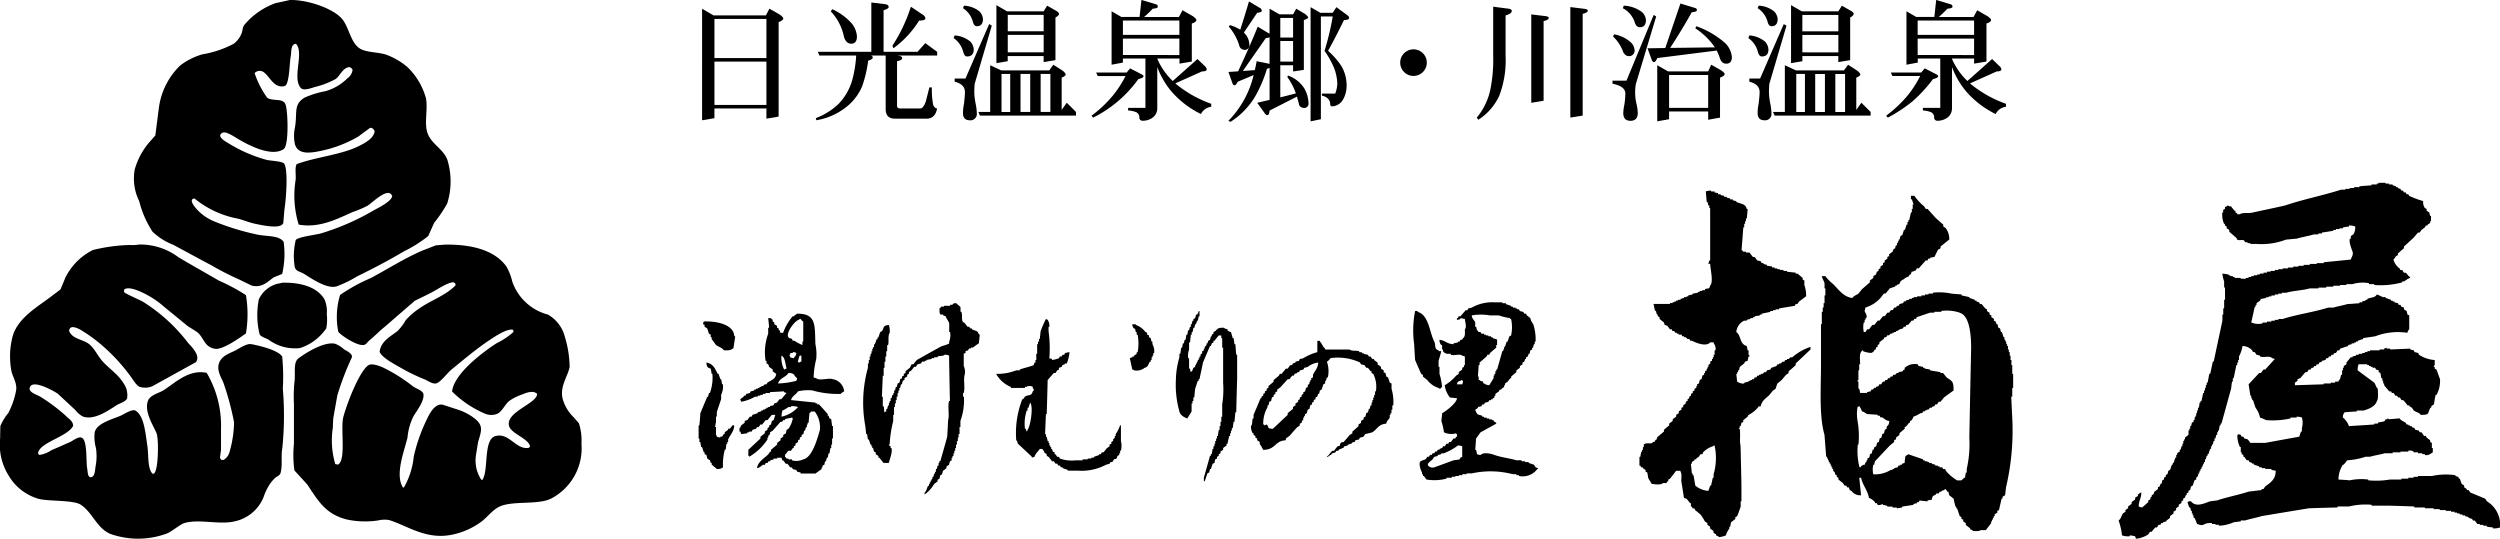 <svg xmlns="http://www.w3.org/2000/svg" width="213.469" height="46.005" viewBox="0 0 213.469 46.005">
  <g id="グループ_21" data-name="グループ 21" transform="translate(-129.969 257)">
    <g id="グループ_17" data-name="グループ 17" transform="translate(18.568 -517.704)">
      <g id="グループ_15" data-name="グループ 15" transform="translate(126.375 274.772)">
        <g id="グループ_13" data-name="グループ 13" transform="translate(44.68 1.544)">
          <g id="グループ_12" data-name="グループ 12">
            <g id="グループ_11" data-name="グループ 11">
              <g id="グループ_10" data-name="グループ 10">
                <path id="パス_16" data-name="パス 16" d="M357.332,317.377V317.3c-.169-.022-.344-.042-.519-.071v-.079h-.3v-.076h-.3V317H356c-.069-.1-.151-.2-.221-.295h-.152c-.024-.045-.051-.1-.074-.138-.1-.034-.2-.059-.3-.089v-.07c-.1-.029-.2-.046-.3-.077v-.065h-.224v-.079H354.5V316.1h-.221v-.074h-.225v-.073h-.3v-.074h-.45v-.067h-.516v-.08h-.519v-.072h-.749v-.072h-.9v-.082c-.714-.028-1.444-.051-2.16-.07h-1.49v-.077a6.027,6.027,0,0,0-1.937.147h-.968v.082c-.819.021-1.639.042-2.457.072q-2.011.329-4.026.667c-.426.135-1,.238-1.421.375H335.8v.073c-.195.025-.394.053-.6.078a3.382,3.382,0,0,1-1.265.294v-.076h-.291V317h-.3v-.073a1.156,1.156,0,0,0-.751.148c-.216.064-.364-.048-.521-.075-.071-.169-.128-.334-.216-.522h-.085v-.213H331.7V316.1h-.075v-.221h-.071c-.024-.092-.049-.2-.072-.292H331.4c-.055-.152-.1-.3-.153-.457h.081v-.068h.22c.421.537,1.124.18,1.64,0,.2-.025.4-.048.6-.078.832-.281,1.825-.466,2.682-.747.376-.044.744-.091,1.118-.135v-.087h.153l.143-.217c.439-.319.9-.591.9-1.349-.122-.018-.245-.044-.371-.07V312.3h-.525v-.071h-.3v-.072h-.221v-.078c-.153-.051-.305-.1-.45-.144v-.083h-.147v-.069c-.078-.022-.148-.053-.226-.071-.026-.057-.048-.1-.074-.153h-.151c-.081-.1-.152-.2-.224-.3h-.071v-.156c-.047-.019-.1-.05-.148-.067v-.159H335.8v-.449h-.07a2.411,2.411,0,0,1-.225-1.037h.076v-.072c.071.028.149.04.22.072.028.053.052.1.078.153h.148c.025.052.045.1.071.149.1.021.2.051.295.083.079.094.153.19.231.3h1.262q1.459-.272,2.907-.529c.051-.153.1-.294.149-.439h.078v-.3a1.659,1.659,0,0,0,0-.9,1.3,1.3,0,0,0-.447-.069v.069h-.524v.079a6.894,6.894,0,0,1-2.085.143,5.632,5.632,0,0,0-.521-.222,2,2,0,0,0-.379-.829c-.07-.2-.145-.44-.216-.654h-.076v-.16h-.078v-.218h-.07c-.056-.323-.1-.646-.152-.974l.9-.964h.146c.075-.1.151-.2.228-.3h.143c.275-.3.548-.6.82-.9a1.765,1.765,0,0,1-.22-.068c-.275-.251-.67-.01-1.044-.147v-.074c-.1-.018-.2-.047-.3-.071-.052-.086-.106-.147-.151-.226h-.146c-.028-.053-.051-.1-.076-.151a1.157,1.157,0,0,0-.821-.371,2.979,2.979,0,0,1-.3.893v.3h-.071v.216H335.5v.218h-.076c-.078.38-.151.748-.227,1.121h-.074v.292h-.067c-.033.2-.055.413-.082.609-.272.988-.544,1.987-.821,2.975h-.074v.155h-.075c-.022.144-.051.29-.073.446h-.074v.141h-.073v.224h-.075c-.03.1-.049.205-.069.3h-.083v.223h-.071c-.025.1-.049.2-.071.3h-.077v.149h-.07v.225h-.079c-.057.151-.1.29-.152.448h-.07v.141h-.076c-.026.1-.051.2-.074.3h-.074v.235h-.079v.14h-.077v.158h-.071v.147h-.07v.144h-.083v.149h-.075v.154h-.069v.149h-.072v.151l-.149.148v.153a.627.627,0,0,0-.147.067c-.055.145-.1.3-.155.449a1.176,1.176,0,0,0-.146.079c-.024.1-.049.194-.072.3-.056.02-.1.044-.147.065v.145a1.176,1.176,0,0,1-.15.071v.156h-.074c-.029.072-.052.142-.079.221a1.2,1.2,0,0,1-.147.079v.145c-.05.03-.1.052-.144.078v.149c-.084.049-.156.1-.234.147v.147c-.074.049-.145.1-.224.154v.152c-.067.044-.148.094-.219.141v.148c-.1.082-.2.161-.3.226v.147a2.423,2.423,0,0,1-.3.228v.073c-.1.025-.2.053-.295.078v.07h-.148a1.174,1.174,0,0,0-.074.148h-.156c-.047.076-.1.155-.147.226h-.149c-.1.126-.195.246-.3.371h-.14c-.053.077-.1.146-.153.225a2.229,2.229,0,0,1-1.046.367c-.022-.071-.052-.145-.079-.214-.138-.024-.3-.057-.445-.079v.079a1.317,1.317,0,0,1-.67-.079,5.4,5.4,0,0,0-.291-1.266c.214-.138.222-.383.372-.6.076-.047.147-.1.218-.148v-.141a2.486,2.486,0,0,1,.224-.152v-.154c.1-.07.2-.147.3-.22v-.156c.1-.068.2-.146.3-.215v-.155c.079-.049.155-.1.236-.148v-.148h.07c.1-.111.039-.094.223-.151-.007.533-.211.647-.223,1.193a.742.742,0,0,0,.3.082c.169-.152.349-.3.519-.457v-.146c.05-.025.1-.048.153-.069.02-.076.044-.155.067-.234h.074v-.142c.055-.021.1-.056.148-.076.032-.08.055-.151.079-.226a2.839,2.839,0,0,0,.3-.222v-.147c.052-.02.1-.052.149-.07l.079-.233h.074c.031-.086.047-.187.076-.3a.537.537,0,0,1,.141-.067v-.153c.053-.026.1-.052.152-.083v-.134a.681.681,0,0,1,.147-.082c.03-.1.045-.21.082-.3a.98.98,0,0,0,.141-.07c.053-.151.1-.3.154-.445h.074v-.152h.074c.047-.141.094-.306.153-.452h.067v-.225h.079v-.145c.071-.047.145-.1.223-.143v-.155h.071c.026-.1.056-.2.084-.3h.071v-.216h.072v-.231h.074v-.14h.074v-.156c.1-.076.2-.14.3-.229v-.366h.072v-.157h.075v-.229h.072c.025-.088.047-.189.071-.286a.915.915,0,0,0,.146-.083v-.145h.085v-.222h.073v-.147H332v-.223h.069v-.226h.08v-.233h.072c.025-.134.052-.29.069-.44h.075V306.5h.083c.047-.234.095-.452.141-.682h.077V305.6h.079v-.22h.074v-.234h.074v-.214h.076c.05-.257.1-.5.144-.755h.078c.079-.344.149-.7.226-1.041h.071c.244-1.16.5-2.329.745-3.5v-.519h.072v-.526h.076v-.738h.075V296.81h-.075v-.53a2.439,2.439,0,0,1-.148-.661c.168.018.343.053.524.072v.072h.144v.073h.224v.075h.149v.078h.522v.072h.44v-.072h.232v-.078h.222v-.075h.225v-.073h.3v-.072h.226v-.072h.3v-.08h.3v-.082h.3v-.063h.368v-.085h.3v-.065h.372v-.067h.445V295.1h.451v-.08h.444v-.068h.449v-.075h.521v-.081h.594v-.068h.6v-.074c.771-.08,1.537-.149,2.313-.234.047-.211.234-.368.148-.668-.055-.2-.33-.768-.229-1.116h.08v-.218c.079-.057.148-.1.226-.149a1.219,1.219,0,0,0,.151-.67,1.235,1.235,0,0,0-.527-.086v.086c-.175.02-.343.047-.52.075v.079h-.3v.062h-.3v.078H343.7v.074c-.328.052-.649.105-.974.147v.079h-.3v.077h-.371c-.448.139-1.049.232-1.49.368-.3.016-.6.056-.9.079a5.854,5.854,0,0,1-2.531.369h-.521v-.07h-.231v-.076h-.224a.536.536,0,0,0-.071-.152c-.212-.091-.428.036-.593-.071-.025-.063-.053-.1-.076-.155-.2-.173-.4-.34-.6-.517v-.152c-.07-.048-.147-.1-.222-.139V291.6c-.045-.024-.1-.061-.148-.086v-.143h-.075a2.028,2.028,0,0,1-.148-.97h.072v-.222l.151-.074v-.157c.044-.043.148-.043.224-.143.151.046.058-.009.147.07h.149c.1.138.2.256.3.38h.074v.145c.055.026.1.047.153.068v.088h.225c.205-.18.8-.056,1.118-.156.912-.2,1.834-.387,2.757-.6,1.521-.52,3.219-.844,4.766-1.344h.372v-.071h.367v-.072h.381v-.078h.444v-.067c.35-.039.7-.056,1.042-.086v-.074h.448v-.07h.151v-.07h.6v.07h.3v.07h.3v.074a2.992,2.992,0,0,1,.294.086v.067h.151v.078c.074.028.152.055.22.072a1.108,1.108,0,0,1,.078.147h.145c.027.053.053.095.077.152h.147c.03.049.049.1.078.157h.146c.03.047.053.1.076.138a7.425,7.425,0,0,0,1.2.448.877.877,0,0,0,.145.6,1.131,1.131,0,0,1,.147.074v.15c.076.052.151.1.225.145.029.1.044.2.078.3h.074v.451h-.074v.155c-.078.045-.152.091-.226.142v.069H351.6c-.024.063-.052.106-.077.161-.1.079-.193.14-.291.218a2.571,2.571,0,0,0-.151.221h-.148c-.126.156-.259.306-.379.448-.271.248-.546.5-.82.749v.148c-.178.138-.344.295-.52.45v.145a1.037,1.037,0,0,0-.151.079c-.088.091-.122.21-.228.289a1.432,1.432,0,0,0,.53.761c.024.037.047.093.068.132h.155c.047.085.095.148.145.23h.147c.136.095.193.273.376.372v.078c-.238.061-.34.205-.524.291h-.145v.084a7.016,7.016,0,0,1-2.383.224v-.076h-.453v-.082a3.172,3.172,0,0,0-1.415.082h-.521v.076h-.529v.062H343.7v.081H343.1v.079h-.664v.069h-.745c-.607.177-1.427.194-2.012.371h-.369v.075h-.3v.074h-.3v.083h-.295v.077h-.224v.071h-.223v.07c-.147.022-.3.05-.449.079a1.143,1.143,0,0,0-.072.148c-.1.072-.2.143-.3.217v.145h-.081v.155h-.07c-.1.445-.2.9-.3,1.349.078.019.154.049.225.068a1.394,1.394,0,0,0,.747,0v-.068h.373v-.081h.372v-.074h.295v-.073h.3v-.074h.372c1.2-.391,2.648-.58,3.875-.971h.451c.34-.107.847-.192,1.186-.3.348-.022.7-.049,1.045-.076v-.074h.226V298c.1-.029.2-.048.294-.072v-.071h.15v-.076c.344-.154.625-.071.82-.38.153.058.382.17.519.231h.228v.07c.151.05.3.1.45.156v.071h.149V298h.144v.071c.1.031.2.05.3.074a.962.962,0,0,0,.074.145h.147c.027.057.057.112.078.155.077.031.145.049.222.077v.149c.071.051.147.1.225.144.026.1.049.2.072.306.055.021.1.047.15.069v1.191a.434.434,0,0,0-.15.295,5.425,5.425,0,0,0-2.76.3c-.343.051-.688.1-1.033.153v.081a3.745,3.745,0,0,0-.453.149v.068h-.151v.068h-.145v.08h-.221v.071c-.1.03-.2.049-.3.075v.082c-.227.074-.45.142-.681.222a1.251,1.251,0,0,1-.069.149h-.148c-.042.069-.1.151-.152.23h-.144a.645.645,0,0,0-.072.147h-.151a1.212,1.212,0,0,1-.078.145h-.146c-.022.046-.052.1-.076.147H343.1a.607.607,0,0,1-.076.156c-.095.021-.193.052-.292.07v.071c-.074.02-.149.051-.224.075-.024.049-.049.1-.072.152h-.151a1.473,1.473,0,0,1-.069.147h-.151c-.025.048-.053.1-.077.151h-.146c-.024.046-.05.1-.08.148h-.144c-.049.067-.1.146-.151.221h-.144c-.154.177-.3.353-.451.52-.078.029-.152.055-.226.082v.143c-.071.055-.152.1-.222.158v.214c.815-.022,1.64-.055,2.456-.077V305h.6v-.068h.374v-.09h.293v-.068c.191-.156.138-.268.229-.516h.077v-.382h.072v-.215h.071v-.151c.077-.05.152-.1.227-.147v-.152c.121-.146.249-.3.372-.447h.148V302.7c.1-.031.2-.05.3-.074v-.071h.228v-.086h.3V302.4h.222v-.079h.222v-.082h.224v-.069h.82V302.1h.38v-.074c.068-.03.143-.044.216-.08v.08h.3v.074l1.719-.074v.074c.092.021.2.048.3.076.025.052.05.1.071.151a1.564,1.564,0,0,1,.307.079,1.478,1.478,0,0,1,.069.147,2.82,2.82,0,0,0,1.341.448v.434c0,.02-.1.031-.071.152h.071v.147c.049.031.106.053.152.081.1.271.2.547.3.822a2.482,2.482,0,0,1-.3,1.342h-.075c-.061.264-.1.544-.149.812-.072.047-.154.1-.225.155v.134h-.074c-.269.484-.027.612-.823.6-.143-.208-.383-.22-.595-.368-.047-.07-.094-.142-.151-.233-.074-.041-.146-.094-.222-.134v-.07h-.15a5.214,5.214,0,0,0-.375-.449h-.145c-.051-.078-.1-.16-.146-.227h-.152a.848.848,0,0,1-.07-.152h-.156c-.048-.069-.1-.156-.153-.229h-.145c-.024-.051-.051-.094-.071-.141h-.155c-.145-.174-.3-.348-.438-.526V305h-.085v-.226h-.067v-.224H347.8c-.024-.144-.047-.292-.074-.444-.051-.026-.1-.05-.151-.076v-.154c-.07-.02-.151-.043-.224-.067-.027-.05-.048-.1-.078-.148h-.22v-.079H346.9v-.071h-.145v-.081H346.6v-.066h-.741a1.347,1.347,0,0,0-.077.513c.468.36.946.7,1.421,1.056.127.178.134.375.3.518,0,.292.07.878-.08,1.045-.12.455-.665.678-1.118.814h-.592v.079c-.351.019-.7.049-1.046.07-.105.2-.134.136-.148.447a1.688,1.688,0,0,1,.52.736c.724-.045,1.446-.088,2.167-.139v-.077h.3v-.07c.179-.078.433-.053.591-.155.02-.049.052-.091.075-.145h.151v-.071a.87.87,0,0,1,.145.071c.3-.022.6-.054.9-.071.136.216.3.224.515.371.03.047.049.1.078.147h.146v.078h.152v.061h.146v.083a1.686,1.686,0,0,1,.222.085.891.891,0,0,1,.076.147,2.6,2.6,0,0,1,.3.071,1.583,1.583,0,0,0,.079.141h.151c.066.1.146.192.216.313h.152c.02.039.048.086.07.14.1.073.2.156.3.22V310a.7.7,0,0,1,.145.076v.437h.082v.367c-.161.094-.379.314-.676.225v-.067H351.3v-.078h-.364v-.08h-.379v-.062a.588.588,0,0,0-.449-.077v.077h-.671v.062h-.665v.08H348.1c-.371.112-.894.183-1.268.3h-.374a6.2,6.2,0,0,1-1.565.3c-.1.125-.193.248-.3.376h-.071a2.349,2.349,0,0,0-.379,1.269c.325.017.653.037.969.067a4.646,4.646,0,0,1,1.573-.067v.067a7.218,7.218,0,0,0,1.856-.067h.974v-.075h.593v-.078h.449v-.083h.379v-.065h1.184a5.605,5.605,0,0,1,2.015-.069v.069c.07.022.148.047.222.065.029.057.057.107.078.161h.069c.052.141.1.286.158.437l.214.153v.149c.079.049.153.1.224.147v.087h.152c.048.065.1.135.152.21.417.171.841.349,1.267.527.049.076.1.145.145.222a2.34,2.34,0,0,1,1.123,2.236,1.563,1.563,0,0,1-.6.076m-41.061-11.246H316.2c.025.491.049.985.071,1.487a21.265,21.265,0,0,1-.514,6.254c-.028.234-.051.444-.077.671-.078.056-.151.095-.224.142v.158h-.078c-.07.315-.148.638-.221.972-.051.02-.1.044-.146.067v.147c-.077.057-.151.1-.222.156v.145h-.079v.147h-.074v.156h-.076v.145h-.07v.148c-.155.2-.3.4-.456.6h-.44c-.122.112-.439.077-.671.071-.118-.183-.089-.043-.226-.151v-.067c-.125-.1-.254-.2-.375-.3v-.148c-.071-.056-.15-.1-.221-.148v-.145a1.019,1.019,0,0,0-.152-.067v-.159c-.052-.029-.1-.046-.144-.077-.077-.226-.159-.448-.224-.667h-.077v-.154h-.071c-.05-.22-.106-.444-.15-.666-.123-.106-.25-.205-.376-.3-.023-.095-.044-.2-.078-.3h-.07c-.048-.07-.1-.135-.153-.222-.14.045-.057-.012-.14.087-.078.02-.154.044-.226.065v.07h-.151c-.02.053-.055.1-.071.146h-.229v.08c-.233.132-.332.109-.365.452-.132.021-.255.044-.374.069v.078c-.227-.025-.448-.048-.672-.078-.025.052-.052.1-.077.146h-.15v.081c-.1.027-.19.049-.3.075v.072c-.329.055-.647.1-.966.147v.082c-.155.021-.3.042-.449.072v-.072h-.372v-.082h-.449v-.07c-.12-.022-.254-.052-.372-.077v-.072c-.02,0-.3.14-.444.072-.029-.047-.048-.1-.077-.147h-.153v-.081a1.413,1.413,0,0,0-.515-.37c-.118-.647-.535-1.074-.675-1.709h-.155c.059.494.1.986.155,1.488a.9.9,0,0,1-.82-.372l-.143-.065c-.033-.087-.056-.158-.079-.234H302.2c-.032-.052-.058-.1-.085-.149h-.144c-.045-.07-.1-.153-.147-.226-.126-.091-.249-.2-.377-.29v-.153a1.284,1.284,0,0,1-.144-.083v-.134a.6.6,0,0,0-.152-.082v-.149l-.155-.154V312.3h-.074v-.144h-.067v-.147h-.074v-.158H300.7v-.14h-.077v-.153h-.07v-.151h-.076v-.147H300.4c-.045-.62-.1-1.243-.143-1.867-.471-1.634-.3-3.983-.3-6.029v-3.429h.07v-1.049h.078v-.368h.077v-.376h.077v-.662h.071v-.6h-.071v-.449c-.057-.183-.183-.379-.232-.594h.3a3.842,3.842,0,0,0,.665.676c.429.42.894,1.113,1.642,1.188.137-.2.33-.233.525-.375.1-.124.2-.25.3-.379.227-.186.444-.387.668-.582v-.15c.106-.08.2-.153.3-.225v-.153c.079-.044.148-.1.232-.145.021-.072.043-.152.07-.234.048-.02.095-.044.145-.063v-.151a.676.676,0,0,1,.156-.067v-.161c.072-.046.149-.095.221-.143v-.149a1,1,0,0,1,.147-.074V294.5c.075-.053.148-.1.225-.156V294.2c.041-.023.1-.048.152-.072v-.156c.09-.068.194-.148.3-.223.024-.07.048-.157.075-.218a.84.84,0,0,1,.154-.076v-.148l.144-.148v-.147h.074v-.155h.075v-.144h.072c.024-.1.055-.2.074-.3.056-.03.1-.057.155-.079.049-.147.1-.3.142-.447h.078c.05-.139.1-.293.147-.448h.074v-.222h.076v-.149h.075c.045-.22.1-.449.15-.672h.074v-.3h.074v-.377h.077c-.049-.143-.1-.3-.151-.443h-.074v-.3h.293a3.978,3.978,0,0,0,.822.891c.055.072.1.156.153.23h.15c.22.246.446.495.67.748.22.2.443.4.668.591v.155a1.739,1.739,0,0,1,.218.153,1.6,1.6,0,0,1,.3.963c-.247.2-.495.4-.745.594v.148a2.6,2.6,0,0,1-.223.138c-.1.206-.2.4-.3.608-.116.022-.248.044-.372.074v.071h-.147c-.03.052-.045.1-.072.156h-.15c-.2.223-.4.447-.6.676h-.15a2.341,2.341,0,0,0-.145.217h-.151v.063H307.7c-.026.082-.049.161-.074.234h-.067a2.213,2.213,0,0,0-.158.22h-.149v.078h-.147v.072c-.237.133-.363.153-.449.451-.072.026-.147.046-.221.076v.062H306.3v.081c-.154.051-.311.1-.459.148-.12.155-.247.3-.369.446h-.146c-.076.1-.147.2-.225.305a2.811,2.811,0,0,1-1.341.89c-.03.1-.052.2-.074.293.021.144.237.328.143.609h-.069v.143h-.074v.227h-.076a1.97,1.97,0,0,0,0,.818h.15c.049-.078.1-.159.144-.23h.156c.095-.122.195-.245.291-.376h.155c.1-.114.2-.244.3-.365h.147c.1-.125.194-.255.3-.376h.147c.075-.1.148-.194.225-.3h.152a2.574,2.574,0,0,1,.147-.218h.15c.048-.075.1-.151.143-.224h.159a.834.834,0,0,1,.071-.147h.149c.025-.045.041-.1.072-.153.1-.022.2-.049.295-.076a.646.646,0,0,0,.076-.145h.152v-.072a1.92,1.92,0,0,1,.3-.071v-.076h.224V297.7h.151v-.07h.3v-.071h.37v-.077h.3V297.4h.3v-.074h.374v-.075a4.827,4.827,0,0,1,1.567.075c.3.035.586.051.888.074v.083c.223.046.452.1.674.148v.07c.155.05.3.1.448.156v.071h.147V298a1.374,1.374,0,0,0,.22.071c.025.05.056.1.084.15h.141c.1.126.206.254.306.374a1.089,1.089,0,0,0,.146.076v.144c.071.053.148.1.22.149v.157c.052.021.1.047.155.069v.153c.07.042.146.095.22.15v.147a1.57,1.57,0,0,0,.151.074c.022.081.044.148.074.225h.077c.022.094.047.2.074.3a1.068,1.068,0,0,1,.146.068c.024.094.049.2.078.3h.07c.056.14.105.289.152.445h.072v.217h.078v.153h.077v.22h.074v.157h.076v.3h.071v.226h.076v.3h.07V303h.076v.434h.071v.748h.076v1.2h-.076v.747m-13.111,4.088h-.078a5.609,5.609,0,0,0,.145,1.941h.081a.438.438,0,0,1,.376-.222,1.548,1.548,0,0,1,.074-.224h.069v-.153h.075v-.151c.058-.029.1-.047.156-.078.025-.089.049-.187.068-.292.052-.029.106-.048.152-.078.023-.1.049-.2.071-.3h.076a2.368,2.368,0,0,0,.079-.232.832.832,0,0,0,.153-.065c.021-.095.043-.2.07-.29a.674.674,0,0,1,.145-.076c.029-.106.058-.207.079-.3.053-.024.1-.048.148-.073.021-.1.045-.2.078-.3a1.132,1.132,0,0,1,.147-.069,2.7,2.7,0,0,1,.071-.3c.05-.037.105-.056.148-.086v-.146c.148-.248.19-.11.229-.523-.315-.028-.39-.178-.6-.3h-.149a1.645,1.645,0,0,1-.076-.147H304.8v-.08c-.326-.021-.651-.047-.976-.063v-.079h-.143v-.077c-.076-.021-.151-.051-.227-.07a1.413,1.413,0,0,0-.23-.446h-.067v.072h-.078a3.458,3.458,0,0,0,0,1.187,7.5,7.5,0,0,1,.078,2.014m8.646-11.255a3.559,3.559,0,0,0-1.567-.149v.075h-.6v.075h-.372c-.37.128-.749.253-1.118.379a1.052,1.052,0,0,0-.068.15h-.158a1.273,1.273,0,0,1-.069.147H307.7c-.1.122-.2.251-.3.365h-.149c-.022.057-.048.1-.074.163h-.152c-.02.041-.047.091-.076.141a2.018,2.018,0,0,1-.295.072v.071h-.147v.081h-.145v.078h-.159v.064h-.143v.076h-.15l-.147.148h-.152c-.028.058-.053.106-.077.157h-.148a.869.869,0,0,0-.071.153c-.122.088-.259.193-.373.285v.152c-.051.03-.105.049-.147.075v.156c-.048.022-.1.044-.147.068v.153h-.083c-.049.076-.1.145-.148.226-.106.091-.04-.058-.147.079a2.142,2.142,0,0,1-.744-.161v-.069c-.094-.04-.04.029-.076.069-.237.163-.16.737-.149,1.124h-.081v.513h-.067v.827c-.007.017-.092.022-.078.139h.078v.609h.067c.034.126.059.249.081.363h.594v-.071c.1-.022.205-.042.3-.07.025-.052.047-.1.071-.154h.147c.032-.047.052-.1.079-.138h.153V305.3c.07-.028.147-.042.215-.071a1.331,1.331,0,0,0,.079-.156h.148a2.3,2.3,0,0,0,.149-.228h.147c.022-.041.05-.095.075-.139h.151a1.261,1.261,0,0,1,.076-.153h.143c.024-.048.062-.1.08-.144h.15c.024-.05.048-.1.075-.148h.154l.144-.152h.149v-.076c.126-.025.248-.044.367-.075v-.079a1.565,1.565,0,0,0,.154-.067v-.148a1.316,1.316,0,0,1,1.118-.3c.024.051.049.1.073.147.124.022.251.048.379.071v.079h.142v.067c.151.031.3.053.447.081v.067c.294.056.6.11.894.154v.076h.225c.1.13.206.251.3.375.466.338.6.293.6,1.119-.279.2-.549.391-.818.595-.1.124-.2.244-.3.368h-.145c-.051.074-.1.143-.153.224h-.145c-.022.047-.054.1-.078.155a1,1,0,0,0-.218.072v.062h-.154l-.147.163h-.149v.07h-.151v.079h-.142c-.027.049-.056.1-.078.147h-.149a2.366,2.366,0,0,1-.6.3.777.777,0,0,1-.224.364h-.067v.155h-.083c-.075.1-.151.2-.224.286a.659.659,0,0,1-.147.083v.146c-.154.127-.3.249-.449.381v.141c-.1.089-.194.153-.292.229v.156c-.059.014-.1.045-.159.064V310c-.119.091-.245.195-.373.3-.421.444-.834.883-1.265,1.345-.027.088-.049.194-.07.294h-.079a1.951,1.951,0,0,0,0,.818,2.557,2.557,0,0,0,1.494-.373h.15V312.3h.143v-.071c.1-.022.2-.044.3-.072a.718.718,0,0,1,.075-.147h.145v-.075h.155v-.083c.067-.017.142-.045.221-.069a3,3,0,0,1,.074-.6.532.532,0,0,0,.223-.141c.422.141.845.292,1.274.438v.082h.142v.083h.227v.07h.144v.071h.229v.069a2.613,2.613,0,0,0,.3.083v.075h.22v.07h.149v.078h.223c.026.05.05.1.076.144h.149c.056.079.1.149.148.229a3.957,3.957,0,0,0,.9.742h.368c.083-.094.152-.106.223-.219h.079c.025-.148.048-.3.071-.448h.079v-.3a9.667,9.667,0,0,0,.222-2.678q.073-3.841.155-7.68c0-1.122-.143-2.756-.972-2.982m-14.013,4.47c-.194.182-.393.352-.6.526v.151c-.072.05-.149.1-.225.152-.124.148-.249.292-.373.445-.121.1-.244.195-.369.3-.048.146-.1.3-.153.45-.075.048-.144.1-.221.149-.1.12-.2.246-.3.374-.3.287-.632.464-.748.967h-.153a2.483,2.483,0,0,1-.887.736c-.028.062-.051.105-.081.159-.118.093-.247.2-.367.291v.145c-.053.03-.095.058-.152.083-.024.1-.047.2-.076.286h-.074v.167h-.071v.061h.071c.087.463-.026,1.064.074,1.425.029,1.111.052,2.233.076,3.353v1.413H293.1v.444c-.094.281-.194.548-.3.821a1.542,1.542,0,0,1-.157.077v.159c-.118.094-.236.18-.369.29-.025.121-.048.243-.072.374h-.068v.148a1.888,1.888,0,0,0-.3.593,2.321,2.321,0,0,1-.6.148c-.113-.185-.088-.047-.225-.148V317.9a2.531,2.531,0,0,0-.229-.148V317.6c-.1-.071-.195-.151-.293-.218v-.148c-.071-.057-.156-.108-.227-.155v-.148c-.071-.056-.149-.1-.218-.148a3.878,3.878,0,0,0-.375-.593c-.15-.128-.3-.255-.449-.37-.024-.057-.053-.113-.071-.152H289c-.024-.051-.048-.1-.068-.154h-.082v-.294h-.068c-.1-.126-.2-.252-.3-.372a1.486,1.486,0,0,1-.225-.079c-.074-.469-.147-.944-.226-1.411-.008-.27.06-.669-.069-.82v-.079h-.377c-.17.23-.347.453-.525.68-.048.023-.1.048-.143.075v.145h-.074c-.025.053-.055.1-.079.145h-.292c-.207.195-.688.1-.971.072-.082-.155-.224-.345-.3-.515-.021-.148-.047-.3-.071-.448a.456.456,0,0,0-.15-.075v-.149c-.076-.049-.153-.1-.226-.151v-.072h-.143a1.234,1.234,0,0,0-.085-.147h-.071v-.749h.071c.031-.156.055-.3.085-.443h.065v-.155h.077v-.232h.074v-.215c.14-.194.507-.055.745-.14V310h.149c.049-.082.106-.158.152-.222h.074v-.156c.2-.175.4-.35.6-.515v-.151c.147-.127.3-.255.446-.375v-.155c.106-.07.2-.153.3-.225v-.145c.094-.071.2-.151.3-.22v-.159a1.545,1.545,0,0,0,.221-.143v-.147c.072-.055.156-.1.225-.149v-.163c.049-.016.1-.041.152-.062v-.142c.074-.055.146-.1.217-.166v-.143c.057-.025.106-.045.155-.067v-.151c.049-.026.1-.05.147-.083v-.135c.055-.033.106-.063.147-.084v-.156a.531.531,0,0,0,.151-.074v-.141c.055-.021.1-.052.153-.072v-.149a.6.6,0,0,1,.151-.07v-.155h.067v-.156a1.058,1.058,0,0,0,.153-.069c.029-.1.049-.2.076-.3a1.121,1.121,0,0,1,.15-.071c.025-.1.045-.2.076-.3a.956.956,0,0,1,.146-.072v-.152h.077v-.151c.043-.024.1-.05.147-.079v-.148h.071v-.147h.071v-.152l.156-.141v-.152c.052-.026.1-.05.149-.071v-.158h.072v-.143h.071v-.217h.082v-.376h.074a.762.762,0,0,0-.155-.6v-.08h-.293c-.361.42-1.286.013-1.562-.136h-.15a.8.8,0,0,0-.079-.149h-.147l-.155-.153h-.144v-.081h-.147a1.317,1.317,0,0,1-.079-.141H287.8v-.083h-.146v-.076h-.146c-.025-.042-.047-.093-.071-.143h-.155c-.022-.056-.049-.1-.075-.152h-.153c-.069-.1-.143-.2-.216-.3-.079-.024-.152-.053-.228-.081-.022-.067-.045-.144-.071-.211-.128-.1-.254-.2-.367-.3v-.15a1.674,1.674,0,0,1-.157-.079v-.143h-.074c-.024-.1-.052-.2-.074-.306H285.8c-.078-.179-.086-.424-.15-.593h1.411v-.076h.228v-.074h.155V298h.142v-.072h.154v-.071h.223v-.076c.1-.029.2-.057.295-.079v-.07h.225v-.071h.147v-.077c.128-.037.249-.052.371-.083v-.074c.153-.02.3-.052.449-.075v-.072h.151V297.1h.226v-.066h.223v-.088c.287-.118.345.064.445-.3.293-.309.02-1.371,0-1.859h-.156c.029-.1.056-.2.084-.291h.071v-4.473h-.071V289.8h-.084c-.029-.1-.041-.19-.071-.3h-.071c-.025-.3-.049-.591-.078-.894a1.321,1.321,0,0,1,.45-.072v.072h.3v.079a2.437,2.437,0,0,0,.294.061v.1h.226v.067c.1.029.2.041.292.071v.078h.223v.069a2.256,2.256,0,0,0,.3.07v.084h.225v.074c.1.026.2.055.3.074v.071c.4.178.779.136.892.6h.074c-.019.271-.044.545-.074.812h-.072v.23h-.071v.224H293.4v.3h-.074c-.053.64-.095,1.286-.152,1.922.08.051.132.155.152.157h.221v.075h.306c.1.128.186.245.294.376h.144c.076.1.153.2.222.3a1.835,1.835,0,0,1,.3.069c.026.053.055.1.077.154h.155v.068a2.524,2.524,0,0,0,.293.081v.075c.147.022.293.038.445.068v.08H296v.082h.228v.067h.222v.065h.3v.085h.3v.063c.251.034.5.055.745.082v.08h.148c.149.113.3.248.448.37v.145a1.106,1.106,0,0,1,.146.08v.374a2.785,2.785,0,0,1,.153.971c-.2.141-.395.3-.6.44-.049.071-.1.145-.149.221h-.148a1.409,1.409,0,0,1-.075.153c-.447.07-.895.147-1.339.221v.076h-.3v.075h-.221v.069h-.228v.075c-.244.055-.5.1-.741.152v.079h-.148v.069c-.145.027-.3.049-.451.074v.079h-.144v.081h-.223v.069c-.1.022-.2.048-.305.074v.073h-.22a1.187,1.187,0,0,0-.673.972c.431.289.252,1.017.892,1.192.03.118.055.247.074.371h.081v.376c.006.016.1.016.079.145h-.079c-.028.115-.051.248-.081.374-.074.021-.145.045-.217.071a.942.942,0,0,0-.076.152c-.127.1-.249.194-.375.294-.02.1-.047.2-.071.294h-.075v.154H292.8v.147h-.076c.029.229.05.455.076.665a.912.912,0,0,0,.6.159v-.068c.129-.034.249-.057.374-.09v-.068h.151v-.071h.143v-.071h.153c.025-.052.05-.1.071-.151h.153c.019-.047.049-.1.069-.151h.147v-.072h.153v-.081h.153l.152-.147h.144a1.169,1.169,0,0,0,.076-.154c.1-.02.2-.043.293-.067.032-.05.055-.1.082-.148.147-.05.293-.1.436-.151a1.246,1.246,0,0,0,.084-.147h.149v-.075h.143l.149-.152h.152c.025-.05.052-.089.075-.141h.149v-.088h.149l.144-.143h.157a4.482,4.482,0,0,1,1.561-.891v.221c-.423.4-.84.8-1.265,1.194v.141m-6.928,6.866c-.153.045-.07-.013-.153.069a1.893,1.893,0,0,0-.824.514.888.888,0,0,1-.066.159h-.152a1.963,1.963,0,0,0-.15.222c-.075.051-.153.1-.22.147v.068h-.151v.082c-.076.051-.153.1-.222.153v.14h-.082c.029.285.057.554.082.828H289v.155h.078c.049.3.094.582.147.886a1.935,1.935,0,0,0,1.113.448c.056-.152.107-.3.156-.448h.074c.056-.226.1-.449.148-.668h.071v-.3a4.941,4.941,0,0,0,.082-2.456m-20.271.742a.818.818,0,0,0,.3.067c.232-.271.884-.113,1.187,0,.556.206,1.276.272,1.867.453h.442v.083h.3v.07h.3v.071c.148.052.3.1.451.152.044.075.1.144.144.222.073.028.151.05.224.072-.062.086.015.014-.073.071a1.559,1.559,0,0,1-1.567.6v-.069h-.223v-.082h-.3a7.522,7.522,0,0,0-3.507-.073h-.45v.073h-.362v.082h-.3v.069h-.3v.065h-.3v.083h-.447v.078a4.129,4.129,0,0,1-1.715.075c-.071-.108-.153-.205-.222-.3h-.074v-.151h-.082v-.149a1.656,1.656,0,0,1-.211-.821c.08-.078.025,0,.071-.141.14-.059.3-.112.446-.165.042-.068.1-.146.148-.216h.145c.024-.056.056-.1.079-.156h.152c.022-.05.045-.1.072-.145h.148c.022-.047.047-.1.074-.143h.15a1.645,1.645,0,0,1,.071-.155h.153v-.072c.072-.025.151-.061.218-.078a.556.556,0,0,0,.077-.147h.148c.056-.069.1-.149.151-.216h.152a1.514,1.514,0,0,1,.074-.149h.146c.076-.106.154-.207.229-.3h.148c.022-.048.046-.1.075-.149h.07v-.225h-.07v-.069a1.481,1.481,0,0,1-1.042-.083,6.057,6.057,0,0,0-.224-.968c.024-.216.051-.443.068-.665.339-.187,1.221-.846,1.268-1.273-.2-.024-.395-.047-.6-.067a2.046,2.046,0,0,1-.448-1.048,3.746,3.746,0,0,0,.973-.816c.07-.053.152-.094.221-.153v-.147c.1-.075.2-.154.3-.221v-.148c.044-.029.1-.05.145-.079v-.152h.081V302.7c-.081-.031-.157-.05-.226-.074-.209-.185-.655.023-.973-.071v-.086h-.371s0-.044-.151-.061c-.046-.083-.122-.117-.148-.161V302.1h-.077v-.378h-.068a.585.585,0,0,1-.151-.448c.508.052.595.348,1.195.373v-.071c.118-.024.245-.048.374-.08v-.068h.148c.017-.051.049-.1.069-.153h.153v-.064c.268-.24.229-.325.226-.829.174-.186.018-.633,0-.888-.128-.026-.251-.055-.379-.069v.069a.8.8,0,0,1-.3.074v-.143h.082a.938.938,0,0,1,.069-.16h.148c.153-.171.3-.347.45-.518h.145a1.473,1.473,0,0,0,.075-.151c.1-.025.2-.046.3-.073a3.545,3.545,0,0,1,1.938-.45h.673v.074h.3v.076q.231.085.453.153v.07h.145v.077h.228v.073h.14v.076h.153c.026.051.049.1.074.144.1.028.2.053.3.075.029.055.051.1.074.152h.152a1.1,1.1,0,0,0,.078.148c.1.074.192.153.293.234.029.091.048.188.074.29h.078v.148h.068a4.075,4.075,0,0,1,.227,1.565h-.071v.22h-.072c-.029.1-.053.2-.083.3h-.068v.153c-.048.021-.1.048-.152.076-.024.1-.049.195-.071.291h-.077c-.026.086-.047.156-.071.23a1.016,1.016,0,0,0-.151.072v.143h-.079a2.3,2.3,0,0,1-.072.229c-.045.02-.094.051-.146.075v.152c-.083.051-.149.1-.228.147v.151c-.1.067-.194.148-.3.215v.154c-.146.126-.3.247-.443.376v.144h-.08c-.068.1-.156.2-.22.292-.076.056-.154.107-.226.159v.146H272.9v.15c-.077.058-.153.1-.227.154v.068h-.149c-.02.058-.049.1-.069.154-.105.07-.2.141-.3.215v.156h-.08v.152c-.047.02-.094.043-.143.067v.083h-.148v.078h-.152c-.025.044-.049.1-.076.141-.094.023-.195.056-.3.074-.023.052-.048.1-.07.15h-.151a1.7,1.7,0,0,0-.072.155,1.652,1.652,0,0,0-.3.072v.062c-.078.058-.157.118-.23.163.043.149,0,.06.072.149.1.339.22.229.525.37v.078h.151v.069h.224v.079h.222v.071h.222v.071h.152v.074c.069.059.149.1.226.155v.07c-.448.255-.9.494-1.345.743-.127.18-.253.352-.377.526-.024.322-.043.65-.072.967h.072c.029.127.053.251.079.376m-2.83-.078h-.224v.078c-.1.017-.2.048-.3.067v.075c-.091.025-.2.061-.295.081-.052.07-.1.147-.148.216-.151.152-.495.346-.372.533a.507.507,0,0,0,.521.147c.549-.2,1.1-.4,1.642-.6.17-.029.346-.041.522-.082.017-.038.049-.1.069-.146a1.631,1.631,0,0,0,.153-.07v-.9a.845.845,0,0,0-.37-.069,4.84,4.84,0,0,1-1.194.664m1.564-6.185v-.071c-.153.044-.066,0-.153.071-.215.062-.245.083-.3.3h.452a.772.772,0,0,0,.069-.3h-.069m1.186-4.611c.053.121.035.192.079.284.1.06.1.13.141.159h.156c.023.045.055.1.076.14h.222v.083h.151v.066h.219v.076h.228v.081h.148v.072c.086.051.325.069.372.145v.448h-.072v.224c-.18.153-.353.3-.529.459-.021.038-.046.1-.071.147h-.152a1.163,1.163,0,0,1-.07.145c-.2.172-.4.356-.6.519v.218h-.078c-.018.33-.045.651-.063.977h.063v.3h.078c.133.148.173.067.3.139v.09a.844.844,0,0,0,.525.214c.127-.2.247-.4.374-.6v-.22h.069v-.153h.08v-.222h.077v-.146h.072c.151-.521.3-1.045.443-1.57h.076V302.1h.077v-.221h.072c.048-.156.1-.3.151-.451h.076l.151-.451a.685.685,0,0,0,.148-.076,3.283,3.283,0,0,0,0-1.407h-.08v-.069a5.778,5.778,0,0,1-.964-.234h-.752a4.441,4.441,0,0,0-1.567,0c.047.342.217.377.3.6v.374h.072m-3.2,2.9v.517h.076v.6a4.84,4.84,0,0,1,.218,1.12.4.4,0,0,0-.146.154c-.15-.041-.06,0-.148-.07a1.947,1.947,0,0,1-.968-.678c-.128-.1-.247-.2-.372-.3v-.148a1.262,1.262,0,0,1-.153-.081c-.17-.4-.349-.791-.512-1.182-.033-.448-.057-.9-.082-1.353a8.556,8.556,0,0,1,.082-2.832h.214v.075c.955.263,1.008,1.722,1.419,2.538.17.334-.047.615.372.748v.069h.226c-.049.244-.157.581-.226.826m-3.949,3.806v.368h-.076v.3h-.082v.143h-.064v.228c-.1.208-.229.215-.3.52-.7.058-.756.483-1.2.743-.2.055-.4.1-.6.152-.049.072-.1.161-.149.225-.094.022-.2.052-.3.076-.025.049-.049.094-.076.156-.1.014-.2.045-.3.064-.026.052-.047.1-.079.158h-.143l-.153.149h-.149v.067h-.141v.08c-.1.017-.2.049-.307.069a1.057,1.057,0,0,1-.072.147h-.147v.078h-.153l-.14.151h-.157a1.174,1.174,0,0,1-.077.139,1.518,1.518,0,0,1-.291.08c-.029.049-.051.095-.076.145H258v.075c-.076.025-.146.061-.224.081v-.081h.078c.12-.141.242-.3.37-.439h.153c.093-.125.195-.256.293-.375.079-.02.152-.052.22-.069v-.147l.153-.149h.147c.178-.207.354-.4.521-.606.077-.044.149-.1.229-.141v-.145c.172-.151.344-.3.522-.465v-.139c.068-.05.144-.1.221-.147V308.2c.075-.049.148-.091.222-.145v-.151a1.5,1.5,0,0,0,.149-.069c.026-.1.051-.205.078-.3.045-.023.1-.051.143-.077.027-.1.052-.194.079-.291h.074a2.365,2.365,0,0,1,.077-.3h.078v-.235h.068v-.214h.072V306.2h.079v-.221h.077v-.3h.071a2.418,2.418,0,0,0-.227-1.5c-.044-.021-.1-.048-.141-.071v-.151H261.5c-.077-.1-.151-.2-.23-.294h-.143c-.052-.079-.106-.151-.152-.232-.1-.016-.2-.044-.3-.066-.027-.048-.048-.1-.077-.152a4.422,4.422,0,0,0-2.531-.372.8.8,0,0,1-.3.3,2.415,2.415,0,0,1,.078,1.345h-.078c-.03.1-.053.194-.079.293h-.071V305a1.38,1.38,0,0,1-.148.069c-.059.156-.1.311-.147.449a1.686,1.686,0,0,1-.152.082c-.025.1-.045.2-.072.287h-.078c-.024.087-.051.156-.075.24a.626.626,0,0,0-.146.068v.149a1.7,1.7,0,0,0-.155.078v.141a1.28,1.28,0,0,1-.146.074v.15a1.65,1.65,0,0,0-.149.085c-.028.086-.047.189-.073.3-.052.027-.1.041-.149.072-.02.094-.053.2-.075.3-.048.025-.1.059-.151.079v.144h-.076v.147h-.078v.222h-.072c-.02.074-.047.145-.073.228a1.337,1.337,0,0,1-.151.07v.155c-.067.048-.145.1-.216.144-.23.249-.446.5-.673.758-.1.064-.2.14-.3.213v.147c-.969.047-.837.8-1.931.821a4.461,4.461,0,0,0-.3-.513V310c-.074-.059-.155-.106-.22-.158V309.7a1.467,1.467,0,0,1-.149-.073v-.14c-.055-.036-.1-.057-.156-.089v-.141h-.069a1.133,1.133,0,0,1-.154-.61c.149-.155.081-.426.154-.657h.069v-.307c.2-.469.4-.945.595-1.416h.077v-.135a1.065,1.065,0,0,1,.153-.084v-.156a.69.69,0,0,0,.141-.074v-.141c.058-.021.1-.052.153-.072v-.149a.6.6,0,0,1,.149-.07v-.155c.153-.133.3-.251.444-.383v-.139c.152-.124.305-.252.452-.372.028-.053.045-.094.077-.153h.144c.127-.147.255-.3.371-.449h.155c.076-.1.148-.2.218-.3h.157a1.085,1.085,0,0,1,.074-.141c.069-.028.142-.055.218-.077v-.075c.1-.026.194-.05.3-.071.019-.049.047-.1.067-.158a2.229,2.229,0,0,0,.3-.068,4.466,4.466,0,0,1,1.2-.518v-.966h.225v.068c.2.184.2.42.447.6v.074h2.084c.192.159.553.061.819.145v.082h.228v.079h.147v.061c.121.034.246.053.37.086.027.053.052.095.079.145h.151c.047.072.092.147.146.215h.151V303c.1.07.193.141.3.216v.152c.1.066.2.147.29.218v.147c.079.053.156.1.229.148v.154l.151.076c.025.1.05.2.076.3.047.028.1.045.146.075.049.151.1.293.152.451.044.017.094.043.145.068v.45a3.9,3.9,0,0,1,.148,1.421h-.071m-7.228-3.289c-.1.029-.2.051-.3.079-.025.046-.051.1-.078.148-.092.024-.19.047-.3.067-.02.056-.048.11-.067.154h-.149v.076c-.08.023-.154.05-.23.071-.022.059-.049.1-.074.153H254.8c-.077.1-.157.2-.227.3h-.148c-.193.21-.4.438-.6.665-.1.084-.2.154-.3.222v.154c-.049.028-.106.048-.153.07v.145c-.051.031-.1.051-.152.087v.153a.727.727,0,0,0-.146.068c-.025.1-.047.2-.072.3l-.156.067c-.018.1-.042.207-.069.309h-.075v.142a2.8,2.8,0,0,0-.369,1.489h.075v.078c.066-.027.147-.046.22-.078.228.205-.034.342.522.368.424-.394.844-.788,1.27-1.192v-.143c.148-.128.3-.247.449-.368v-.153a1.354,1.354,0,0,1,.218-.142v-.166a1.549,1.549,0,0,0,.225-.143v-.141a1.044,1.044,0,0,1,.145-.078V306.2a.757.757,0,0,1,.151-.068v-.153c.053-.036.1-.056.145-.087v-.145a1.491,1.491,0,0,0,.154-.07c.028-.1.05-.2.075-.292.047-.026.1-.056.151-.084v-.15l.149-.146v-.159h.073v-.139h.071v-.153c.049-.02.106-.048.152-.069v-.223c.159-.353.419-.543.447-1.047a1.743,1.743,0,0,0-.892.371m-6.182,3.876c-.025.281-.049.544-.075.814H249.8c-.022.18-.047.356-.076.537h-.074v.218h-.074v.224h-.072v.231h-.077c-.047.213-.106.436-.145.667H249.2v.147c-.1.069-.195.134-.293.216v.15c-.08.054-.155.1-.226.155v.143c-.048.03-.1.049-.146.078v.141c-.057.025-.1.061-.152.081v.147a.6.6,0,0,1-.151.068c-.025.106-.049.207-.064.306-.058.024-.11.052-.16.069-.047.158-.091.305-.146.449h-.074c-.025.105-.051.206-.076.3-.049.03-.1.044-.145.076-.078.224-.153.45-.231.669h-.075v-.3c.179-.62.352-1.245.527-1.872h.074v-.141h.075c.025-.159.052-.3.071-.448h.074v-.225h.086v-.216h.064v-.231h.076V309.7h.075v-.213h.076c.02-.185.052-.362.076-.526h.071v-.314h.075v-.37h.071v-.436h.075v-1.05a8.03,8.03,0,0,0,.08-1.854v-2.991h-.08v-.817h-.075V300.9h-.217c-.133.157-.254.31-.367.459h-.086v.136a.9.9,0,0,1-.145.08c-.02.071-.055.146-.075.228h-.074c-.2.468-.4.938-.6,1.412-.1.472-.2.945-.3,1.421h-.069v.143h-.079c-.074.226-.148.451-.222.676-.031.249-.047.488-.076.744h-.074v.3h-.079v.21h-.074v.683c-.122.206-.24.395-.368.6-.293-.122-.586-.264-.675-.6a8.476,8.476,0,0,1-.3-2.685,7.281,7.281,0,0,1,.3-1.939v-.3h.079c.028-.163.047-.345.07-.52h.08c.02-.116.048-.25.068-.37h.084c.022-.1.046-.2.065-.3h.079c.027-.145.049-.3.07-.439h.079c.026-.127.047-.252.07-.382H246c.021-.088.05-.193.075-.284h.071v-.229h.072c.026-.1.051-.2.074-.3h.079v-.147a.941.941,0,0,1,.149-.069c.026-.1.047-.207.074-.3h.075a.6.6,0,0,0,.153-.306h.069v.449h-.069c-.026.121-.047.252-.079.376h-.074v.154H246.6v.145h-.074c-.031.094-.047.2-.076.3h-.074c-.029.124-.05.237-.079.371h-.074v.223h-.072c-.021.222-.049.439-.071.66H246v.6a1.6,1.6,0,0,0-.079.744H246v.89h.075a2.035,2.035,0,0,0,.071.3c.084-.057.009.01.072-.075.149-.129.063-.161.152-.294.051-.029.1-.05.149-.079v-.152h.074v-.141h.075v-.152h.074V303h.079v-.156h.069V302.7h.079v-.145l.149-.147v-.161a.7.7,0,0,0,.144-.069v-.149h.075v-.148l.153-.156v-.146h.078c.023-.08.047-.148.071-.216a.973.973,0,0,1,.15-.086c.02-.094.051-.2.074-.3h.075v-.141a1.47,1.47,0,0,0,.145-.083v-.14c.053-.029.1-.055.151-.078.242-.253.242-.293.749-.293.127.144.166.055.3.141v.071a.527.527,0,0,0,.294.159c.048.167.1.347.147.517h.076c.026.169.05.351.078.518h.075c.022.3.045.6.074.9h.076v2.085q-.045,1.417-.076,2.826h-.074m-7.009-5.058v.217h-.072v.147H242.8V303h-.072v.141h-.082c-.141.249-.132.436-.442.525a1.106,1.106,0,0,1-.9.215c-.083-.082,0-.023-.148-.067-.078-.328-.147-.653-.216-.971a1.74,1.74,0,0,1,.216-.075V302.7h.148v-.074c.077-.047.146-.1.222-.156v-.14h.083a4.139,4.139,0,0,0,0-1.491h-.083v-.223h-.076c-.022-.1-.043-.209-.069-.3H241.3a.53.53,0,0,1-.148-.37h.294V300a1.749,1.749,0,0,1,.824.606c.05.022.1.045.147.064v.159c.053.023.11.05.158.066v.157c.041.018.095.049.148.072.017.1.045.2.072.3h.074v.22a1.173,1.173,0,0,1,.145.758h-.072m-2.831,8.339v.22h-.074v.145a.861.861,0,0,1-.145.075,1.856,1.856,0,0,0-.076.228,1.13,1.13,0,0,1-.226.068c-.05.082-.1.165-.151.235h-.148a.966.966,0,0,1-.079.14,2.372,2.372,0,0,1-.294.083,4.449,4.449,0,0,1-2.38.515h-.9v-.07c-.147-.049-.3-.1-.443-.151v-.072h-.151a1.409,1.409,0,0,0-.071-.147h-.157a1.424,1.424,0,0,0-.067-.158H234.6c-.051-.069-.1-.14-.149-.21H234.3c-.1-.124-.2-.262-.3-.38-.055-.02-.1-.056-.158-.081v-.141c-.067-.048-.137-.091-.221-.159v-.139h-.07c-.031-.049-.049-.1-.075-.151h-.228c-.14.244-.36.357-.443.671-.077.022-.148.051-.23.07v-.07c-.4-.381-.793-.748-1.184-1.111-.087-.132,0-.174-.151-.307a7.954,7.954,0,0,1,.519-3.5h.07c.051-.083.107-.149.157-.217.3-.216.527.017.669-.455.048-.052.116-.081.071-.222h-.071V305.3c-.076-.091-.281-.078-.447-.071-.144.155-.038,0-.222.071v.084h-1.2V305.3a2.549,2.549,0,0,1-1.263-1.12,4.376,4.376,0,0,0,1.719-.3h.3v-.067c.411-.158.807-.217,1.187-.38.025-.066.055-.141.077-.218h.079V303h.068v-.534h.074v-.819h.072v-.22h.084v-.217h.066c.029-.234.049-.458.076-.676a10.907,10.907,0,0,1,.45-1.041c.049.022.1.048.148.074a.93.93,0,0,1,.145.6h-.068v.365a10.642,10.642,0,0,1,.068,2.31,2.079,2.079,0,0,0,.23.068V303a2.639,2.639,0,0,0,.589-.156c.028-.05.053-.1.082-.147h.151c.024-.05.043-.092.071-.145h.147c.024-.051.056-.108.074-.147a2.593,2.593,0,0,1,.378-.079,3.436,3.436,0,0,1-.23.967h-.148c-.117.188-.074.044-.221.141-.028.052-.047.1-.071.152-.079.029-.151.051-.232.079v.148a1.305,1.305,0,0,1-.143.067c-.059.079-.1.154-.152.23h-.149c-.172.2-.348.4-.52.6-.024.97-.048,1.933-.081,2.911h-.067c-.022.565-.051,1.136-.07,1.706h.07v.225h.067c.033.125.057.246.081.372h.077v.157h.068v.221h.08v.134h.074v.159h.076l.07.228c.056.017.1.044.149.062v.159h.075c.051.067.094.141.152.222h.143c.028.051.053.1.082.147a2.961,2.961,0,0,0,1.337.151h.6v-.082h.441v-.068h.3v-.078h.224v-.07c.151-.056.3-.1.446-.156v-.067h.144a.646.646,0,0,0,.077-.159h.153c.1-.119.195-.239.294-.367a2.337,2.337,0,0,0,.221-.147v-.149a1.353,1.353,0,0,1,.157-.067V310a.7.7,0,0,1,.149-.082v-.14l.149-.156v-.14h.072v-.161a2.614,2.614,0,0,0,.371-.74h.075v1.337a1.72,1.72,0,0,1,0,.822h-.075m-7.679-4.1c-.052.15-.1.305-.146.44h-.072v.233h-.074a3.617,3.617,0,0,0-.148,1.561h.07c.025.086.056.157.078.236.083-.094.03,0,.074-.151.233-.237.526-2.014.218-2.319m-4.919-4.7h-.146v.08h-.153c-.022.049-.05.095-.074.149a1.425,1.425,0,0,1-.22.069v.161c-.048.017-.1.038-.155.061v1.049a1.181,1.181,0,0,1,.08.748c-.122.406.051,1.107-.08,1.556H226.7v.313h.074a5.125,5.125,0,0,1-.3,2.073v.523H226.4v.6h-.08v.3h-.065v.3h-.078v.3H226.1v.3h-.071v.228h-.076v.22h-.071v.22H225.8v.151h-.072v.228a1.634,1.634,0,0,0-.149.083,3,3,0,0,0-.072.294,2.059,2.059,0,0,0-.223.144v.15c-.1.071-.2.151-.3.221-.03.093-.052.2-.076.3a.487.487,0,0,0-.148.082c-.029.091-.051.191-.081.3-.045.023-.1.048-.151.075v.145c-.094.067-.19.145-.294.217a2.787,2.787,0,0,1-.818.9v-.151c.178-.159.178-.368.3-.593h.075v-.153h.068v-.151h.08v-.145h.077v-.141h.069v-.161h.072a2.261,2.261,0,0,0,.077-.288h.072v-.151h.077V312.3h.076c.023-.094.049-.195.069-.291h.083v-.227h.067v-.141h.081c.194-.694.4-1.4.589-2.095.031-.476.051-.949.079-1.418.123-.439-.055-1.186.078-1.632h.072q-.041-1.945-.072-3.878a.891.891,0,0,0-.372-.071c-.169.148-.361.065-.6.145v.072h-.294v.075h-.218v.068c-.157.032-.3.056-.448.088v.07h-.152v.071H223.2c-.032.051-.051.1-.08.152-.1.028-.2.05-.3.075-.058.066-.1.147-.154.218h-.146c-.074.1-.149.2-.222.294-.079.056-.152.11-.224.154v.147c-.049.03-.1.059-.145.081v.148c-.078.045-.152.1-.226.144v.153a.776.776,0,0,0-.144.071c-.032.1-.059.2-.084.3H221.4a2.385,2.385,0,0,1-.076.311h-.064v.22h-.078v.214h-.072v.313h-.079v.295h-.074v.283h-.075v.309h-.075v.664h-.07v.523a10.2,10.2,0,0,0-.305,2.014h-.069c-.017.126.118.084.148.149v.147h.075c.117.335-.168.992-.223,1.27h-.448c-.128-.141-.244-.306-.372-.452h-.074v-.151c-.074-.037-.147-.094-.222-.141v-.159c-.055-.018-.106-.045-.15-.062-.025-.1-.049-.2-.078-.305h-.072v-.147h-.071v-.149H218.8c-.049-.14-.1-.3-.149-.438h-.075c-.022-.156-.051-.3-.074-.457h-.071c-.024-.214-.052-.45-.076-.679a11.05,11.05,0,0,1,.221-4.98v-.373h.075V303h.076v-.3h.074v-.23h.079v-.222h.071v-.218h.072v-.148h.078v-.231h.069c.055-.152.1-.287.156-.437h.074v-.153h.074c.051-.157.1-.305.151-.445.051-.029.1-.055.145-.078.215-.312.061-.491.6-.528a1.913,1.913,0,0,1,.069.671c-.182.217-.049.727-.14,1.045h-.078v.522h-.077v.452h-.074v.445h-.075v.525h-.073v.669h-.076c-.022.6-.052,1.188-.075,1.8h.075v.814h.076c.055.192.014.346.073.517.077-.061.013.011.075-.07h.074v-.221h.077c.025-.107.051-.21.078-.3h.071v-.235h.069V306.5h.079v-.234h.075c.026-.1.051-.2.074-.287h.078v-.16h.07V305.6h.075c.028-.1.047-.2.075-.3h.074c.03-.1.051-.2.079-.3a1.058,1.058,0,0,1,.151-.068c.024-.1.048-.207.064-.3.059-.027.1-.052.155-.082v-.144c.052-.023.1-.05.153-.076v-.153c.045-.021.1-.048.149-.071v-.151c.12-.1.247-.2.368-.294.049-.1.1-.2.152-.3h.148c.1-.13.194-.253.3-.368.672-.378,1.34-.756,2.015-1.122.137-.084.68-.2.745-.3v-.148a1.467,1.467,0,0,0,.072-.815h-.072v-.75c-.068-.207-.235-.369-.305-.6-.067-.024-.14-.047-.216-.074v-.069h-.224c-.1-.086-.081-.334-.081-.526a.484.484,0,0,0,.149-.151h.232v-.07h.518v-.084h.222v-.068a.64.64,0,0,1,.3-.076c.1.133.308.216.372.376v.368h.076c.109.347-.027.632.146.9h.074c.107.12.2.238.3.374h.147a1.251,1.251,0,0,1,.082.141h.144v.072c.3.168.487.07.6.453h.077c-.028.241-.055.491-.077.741-.18.12-.348.254-.525.37M213.882,305.6a3.8,3.8,0,0,0-1.271.072c-.166.277-.5.385-.6.749.7.074,1.39.141,2.094.214v.069h.146v.081h.148c.253.274.5.547.745.828v.144h.075c.03.078.049.147.078.226a1.26,1.26,0,0,1,.148.071c.025.2.05.4.072.586h.075V309.7h-.075v.521h-.072v.3h-.078c-.016.15-.043.305-.07.448h-.078c-.02.126-.051.244-.075.37h-.069c-.028.108-.057.2-.08.311h-.072a1.7,1.7,0,0,0-.064.294.76.76,0,0,0-.161.075v.147h-.072v.144c-.17.132-.351.242-.52.379h-1.271v-.076a1.778,1.778,0,0,0-.3-.075c-.024-.049-.05-.1-.071-.149-.1-.024-.2-.049-.3-.079a.7.7,0,0,1-.074-.144h-.152c-.074-.11-.151-.2-.221-.305h-.146c-.077-.091-.151-.2-.228-.293h-.075c-.022-.082-.047-.151-.074-.228h-.37v.078h-.3v.068a2.6,2.6,0,0,1-.3.082v.083h-.153c-.016.042-.044.088-.064.141h-.157c-.025.052-.041.1-.07.152h-.155c-.178.1-.249.232-.517.294.06-.555.654-.868.962-1.191.06-.078.107-.159.153-.221h.077v-.155c.177-.15.348-.3.525-.447v-.14c.091-.076.194-.157.293-.234V309.7c.077-.048.151-.1.226-.149V309.4c.077-.044.151-.1.228-.141.018-.106.047-.2.065-.3.053-.037.1-.056.151-.086a2.321,2.321,0,0,0,.376-.886c-.088-.065-.012,0-.074-.079-.163.063-.423.067-.6.151v.071h-.151c-.026.052-.053.107-.075.145h-.151c-.224.263-.442.5-.664.755-.074.043-.153.093-.23.141v.152l-.153.161v.14h-.064v.156a4.765,4.765,0,0,1-1.565,1.483v-.081h-.071v-.517c.34-.317.692-.645,1.034-.967v-.149c.13-.1.248-.2.376-.294v-.145a1.184,1.184,0,0,1,.226-.151v-.147a1.227,1.227,0,0,1,.143-.085v-.144c.055-.027.1-.046.152-.078.025-.1.05-.2.079-.3.047-.021.1-.049.145-.074l.151-.449h-.3c-.134.159-.25.307-.374.449h-.157c-.1.132-.2.256-.293.375h-.153c-.047.078-.094.139-.147.222h-.148a.853.853,0,0,1-.076.146c-.1.03-.195.049-.3.086-.025.041-.044.093-.071.151h-.222v.062h-.155v.083c-.174.02-.351.045-.522.069-.024-.069-.043-.152-.07-.214h-.074v-.3c.182-.122.044-.094.144-.228.1-.078.2-.155.3-.225V308.2c.071-.021.143-.049.219-.074.083-.094.155-.2.222-.291h.154c.027-.053.047-.1.071-.159.149-.047.3-.083.453-.143v-.077c.094-.021.194-.051.291-.07v-.079h.147v-.07h.155v-.072h.144v-.091h.146v-.062h.153v-.072a2.406,2.406,0,0,1,.3-.07.675.675,0,0,0,.067-.166,1.165,1.165,0,0,0,.234-.069c.069-.1.148-.2.222-.292h.148c.149-.182.3-.353.442-.53-.065-.014-.143-.051-.216-.071v-.07c-.4.028-.8.048-1.2.07v.071h-.374v.074h-.224v.087h-.222v.069h-.216v.084h-.232a3.424,3.424,0,0,1-1.191.436c-.024-.067-.043-.141-.07-.218a2.8,2.8,0,0,1,.3-.217v-.084h.146c.022-.052.051-.1.071-.156a1.791,1.791,0,0,0,.3-.074c.026-.051.055-.094.078-.141.1-.021.2-.052.3-.072v-.082h.149v-.068h.155v-.07h.145V305.3h.146v-.071h.147l.155-.156h.144c.029-.039.053-.095.082-.137.317-.225.685-.279.75-.755-.108-.071-.2-.147-.3-.222v-.146c-.1-.081-.208-.148-.305-.228a1.5,1.5,0,0,0-.079-.218c-.044-.025-.093-.048-.146-.075v-.223h-.075a4.631,4.631,0,0,1,.221-2.318v-.511h.079c-.019-.275-.049-.543-.079-.817h.23c.05.085.12.1.153.143v.147a1.214,1.214,0,0,1,.137.081v.145a2.1,2.1,0,0,1,.234.147v.155c.045.019.091.04.148.068v.144h.074c.022.081.058.159.071.224h.226a4.567,4.567,0,0,1,.82-1.413h.146v-.074c.094-.063.147-.051.225-.148,1.692-.021,1.5,1.051,1.568,2.605a4.029,4.029,0,0,1,.069,1.265,7.623,7.623,0,0,0-.222,1.574c.079.021.153.049.222.069.3.251,1.005-.055,1.418.082a1.16,1.16,0,0,1,.967,1.041,1.043,1.043,0,0,0-.3.215,8.007,8.007,0,0,1-2.382-.287m-1.2-2.389c.16-.042.067.008.153-.075h.078v-.519h-.151a4.441,4.441,0,0,0-.151.519c.089.063.016-.012.071.075m-.67,7.528h-.222c-.07.094-.151.206-.216.3H211.5v.222c.077.045.116.138.143.147h.151v.068h.3v.082a1.377,1.377,0,0,0,.966-.082c.773-.178,1.189-1.73,1.418-2.519a2.234,2.234,0,0,0-.445-1.568h-.3a.588.588,0,0,1-.149.147c-.024.274-.051.547-.074.82h-.08v.147h-.063v.222h-.075c-.033.1-.056.195-.088.3h-.067c-.029.093-.047.2-.076.293-.047.028-.091.04-.147.072v.153c-.048.022-.1.052-.151.076v.156c-.047.014-.1.045-.151.064V310c-.072.044-.144.091-.222.149v.147c-.047.017-.094.049-.144.069v.147h-.078c-.055.078-.1.15-.155.228m-.741-3.43a2.786,2.786,0,0,0-.074.527,2.6,2.6,0,0,0,1.413-.822,1.438,1.438,0,0,0-.6-.072v.072h-.222a2.628,2.628,0,0,1-.519.3M210.9,305a7.05,7.05,0,0,0,1.57-.226c.021-.071.048-.143.071-.224-.342-.211-.149-.436-.748-.444-.228.375-.763.424-.894.895m1.044-2.6v.147h-.074c.028.071.053.145.074.217a.857.857,0,0,0,.3.075c.117-.2.176-.137.222-.438a.573.573,0,0,0-.3-.079v.079h-.226m-.743.217a2.183,2.183,0,0,0,.226,1.192c.151-.05.063.007.151-.081h.065c-.132-.4-.1-.908-.442-1.111m1.861-2.909a.537.537,0,0,1-.225-.221c-.153.039-.056-.012-.153.074-.34.076-1.148,1.138-.891,1.49.136.153.171.053.3.153.019.041.045.088.074.149h.146a3.079,3.079,0,0,0,.678.362v-.294h.069v-1.714m-6.039,2.312c-.147.167-.414.16-.736.149-.152-.216-.459-.3-.673-.453-.128-.17-.25-.345-.374-.511v-.153h-.08v-.222c-.049-.022-.1-.056-.151-.083-.044-.14-.1-.3-.144-.443a2.425,2.425,0,0,0-.229-.141V300a.909.909,0,0,1-.138-.067c.021-.077.044-.145.067-.225,1.156-.042,2.564.274,2.609,1.263h.079c-.049.35-.1.7-.159,1.049h-.072m-2.087,4.106c.03-.116.057-.209.074-.313h.082a3.8,3.8,0,0,0,.213-1.637h-.065c-.022-.147-.048-.3-.08-.449-.271-.056-.358-.181-.365-.517.6.127.71.5.966.966h.071c.047.153.1.3.152.455h.067c.034.143.059.3.083.438h.071a1.634,1.634,0,0,1-.155.9v.37c-.1.322-.267.779-.368,1.114v.378h-.07v.436c-.028.153-.057.309-.077.452h.077v.668s.048.013.07.153a.766.766,0,0,0,.3.076v-.076h.151c.052-.064.091-.153.152-.225h.072v-.152c.1-.062.2-.141.293-.213v-.086h.148c.075-.1.155-.19.222-.29h.152c-.02.529-.35.81-.522,1.2V310h-.074v.149H206.5c-.026.164-.044.335-.076.513h-.069a4.915,4.915,0,0,0-.153,1.494.665.665,0,0,1-.522.144c-.147-.116-.3-.254-.444-.365v-.152h-.08c-.018-.071-.049-.141-.068-.224a1.393,1.393,0,0,1-.226-.151c-.029-.1-.051-.2-.071-.3-.053-.019-.1-.05-.157-.067v-.159h-.071c-.045-.139-.1-.29-.143-.449h-.081a3.962,3.962,0,0,1-.07-.431h-.08v-.3h-.069v-1.114h.069c.026-.347.058-.693.08-1.045.195-.475.393-.949.594-1.408h.07" transform="translate(-204.121 -287.87)" fill-rule="evenodd"/>
              </g>
            </g>
          </g>
        </g>
      </g>
      <g id="グループ_16" data-name="グループ 16" transform="translate(171.352 260.704)">
        <path id="パス_21" data-name="パス 21" d="M205.612,262.57h4.473l.3-.574.907.517c.18.135.281.247.281.314,0,.114-.133.213-.4.314v8.068l-1.044.178v-.874h-4.438v.832l-1.054.18V262Zm4.518,3.642v-3.34h-4.438v3.34Zm0,4v-3.7h-4.438v3.7Z" transform="translate(-204.638 -261.254)"/>
        <path id="パス_22" data-name="パス 22" d="M231.9,265.289v.317h-3.371l.126.022c.165.033.256.1.256.194,0,.121-.145.21-.438.268V269.9c0,.156.1.224.306.224h1.67c.182,0,.34-.2.484-.606l.3-1.192h.215a6.95,6.95,0,0,0,.111,1.494c.089.2.2.3.336.3-.111.584-.407.874-.887.874h-2.72c-.529,0-.786-.279-.786-.829v-4.561h-1.325c.145.009.222.066.222.169s-.134.2-.391.27a10.658,10.658,0,0,1-.518,2.2,4.484,4.484,0,0,1-1.65,1.976,5.453,5.453,0,0,1-2.257.911l-.046-.18a5.765,5.765,0,0,0,1.919-1.191,4.886,4.886,0,0,0,1.137-1.874,9.793,9.793,0,0,0,.391-2.283h-3.143l-.135-.317h4.572v-4.21l1.19.146c.19.031.291.111.291.247,0,.09-.144.177-.436.268v3.549h2.9l.664-.738Zm-7.267-2.391a1.972,1.972,0,0,1,.416,1.077c0,.416-.171.62-.484.62-.291,0-.5-.191-.618-.573a4.492,4.492,0,0,0-1.133-2.191l.133-.182A4.966,4.966,0,0,1,224.634,262.9Zm6.077-.755a.4.4,0,0,1,.18.293c0,.124-.18.182-.529.182a8.527,8.527,0,0,1-2.2,2.37l-.079-.226a13.858,13.858,0,0,0,1.574-3.325Z" transform="translate(-211.828 -260.863)"/>
        <path id="パス_23" data-name="パス 23" d="M243.449,264.59a1.088,1.088,0,0,1,.28.653c0,.4-.193.607-.574.607q-.235,0-.336-.439a2.081,2.081,0,0,0-.809-1.134l.087-.223A2.352,2.352,0,0,1,243.449,264.59Zm1.821-1.371-1.462,4.967c-.02.2-.032.439-.032.706a5.307,5.307,0,0,0,.113.978,4.634,4.634,0,0,1,.1.809.544.544,0,0,1-.605.62c-.384,0-.575-.214-.575-.62a4.365,4.365,0,0,1,.091-.809c.044-.413.076-.741.076-.978,0-.448-.291-.74-.877-.887v-.271h.924l2.022-4.651Zm-1.035-1.2a1.088,1.088,0,0,1,.28.628c0,.417-.177.62-.527.62-.159,0-.279-.139-.35-.429a1.95,1.95,0,0,0-.83-1.111l.091-.214A2.249,2.249,0,0,1,244.235,262.02Zm1.844,5.022h4.1l.345-.484.81.518c.157.136.247.247.247.314,0,.088-.123.18-.344.268v2.754l.436-.609.786.788v.313h-8.2l-.136-.313h1.01V266.6Zm.494-5.045H249.7l.3-.482.806.461c.137.091.2.168.2.236,0,.1-.1.2-.3.314v3.639l-1.01.168v-.515h-3.067v.439l-.966.165v-4.953Zm.271,8.595v-3.247H246.1v3.247ZM249.7,263.7v-1.4h-3.067v1.4Zm0,1.8v-1.494h-3.067V265.5Zm-1.148,5.089v-3.247h-.829v3.247Zm1.721,0v-3.247h-.832v3.247Z" transform="translate(-220.534 -261.029)"/>
        <path id="パス_24" data-name="パス 24" d="M266.745,267.031c.121.068.191.121.191.167,0,.115-.148.193-.439.257a10.5,10.5,0,0,1-3.865,3.294l-.134-.169a10.377,10.377,0,0,0,1.809-1.7A9.266,9.266,0,0,0,265.4,267.2h-2.372l-.136-.3h2.6l.3-.356Zm1.313-5.942a.208.208,0,0,1,.1.19c0,.091-.145.145-.435.168-.2.216-.441.45-.734.707h2.967l.316-.573.9.517c.18.136.281.246.281.315,0,.113-.133.214-.391.3v3.246l-1.054.179v-.436h-1.89v.032a5.786,5.786,0,0,0,1.316,1.887l2.11-1.877.653.63a.394.394,0,0,1,.134.248c0,.124-.134.18-.4.18l-2.28,1.022.136.113a9.945,9.945,0,0,0,2.931,1.629v.257a1.128,1.128,0,0,0-.877.618,7.972,7.972,0,0,1-2.514-1.922,7.079,7.079,0,0,1-1.215-2.088v3.483a.988.988,0,0,1-.374.818,1.419,1.419,0,0,1-.851.283.271.271,0,0,1-.305-.305.474.474,0,0,0-.3-.439,2.172,2.172,0,0,0-.66-.133v-.223H267.1v-4.212h-1.923v.346l-.966.18v-4.561l.832.483H266.6l.16-1.45ZM270,263.683v-1.224h-4.822v1.224Zm0,1.721V264h-4.822V265.4Z" transform="translate(-229.246 -260.704)"/>
        <path id="パス_25" data-name="パス 25" d="M286.2,263.595a.537.537,0,0,1,.148.079v-2.134l.85.483h1.16l.268-.483.775.462c.157.133.238.223.238.291s-.124.145-.362.214v4.256l-.92.137v-.528h-1.092v2.741l1.329-.34a5.251,5.251,0,0,0-.724-1.391l.047-.136a2.7,2.7,0,0,1,1.429,1.149,2.8,2.8,0,0,1,.334,1.269.363.363,0,0,1-.4.349.49.49,0,0,1-.391-.214c-.071-.269-.136-.518-.2-.752l-2.337,1.189c-.024.259-.089.393-.183.393a.273.273,0,0,1-.213-.135l-.662-.922,1.057-.247v-2.751a.67.67,0,0,1-.226.1,11.227,11.227,0,0,1-1.035,2.407,6.535,6.535,0,0,1-2.077,2.121l-.178-.088a8.326,8.326,0,0,0,2.155-3.908l-1.359.571c-.1.2-.19.3-.271.3s-.144-.057-.188-.19l-.337-.946.828-.053q.979-2.088,1.676-3.812Zm-.74-2.155a.307.307,0,0,1,.222.279c0,.089-.135.146-.391.17l-1.133,1.683c.055.068.112.126.166.194a1.461,1.461,0,0,1,.3.887.388.388,0,0,1-.433.4.488.488,0,0,1-.4-.268,4.421,4.421,0,0,0-.92-1.71l.09-.133a3.364,3.364,0,0,1,.886.394c.28-.878.532-1.685.744-2.415Zm.888,2.54a1.014,1.014,0,0,1-.315.065l-1.965,2.811,1.02-.071c.059-.245.115-.492.158-.761l1,.2.1.037Zm.918.02h1.092v-1.673h-1.092Zm0,2.056h1.092V264.3h-1.092Zm5.788-3.911a.267.267,0,0,1,.089.182c0,.11-.144.18-.436.18-.464.944-.911,1.818-1.362,2.628a6.9,6.9,0,0,1,1.146,1.313,3.309,3.309,0,0,1,.437,1.675,2.349,2.349,0,0,1-.335,1.226,1.131,1.131,0,0,1-.9.527c-.111,0-.167-.066-.167-.212-.021-.361-.259-.6-.708-.706v-.171h1.135a2.462,2.462,0,0,0,.18-.876,4.145,4.145,0,0,0-.28-1.325,7.876,7.876,0,0,0-.811-1.45,22.892,22.892,0,0,0,.7-2.931h-1.011v8.772l-.879.182v-9.751l.834.483h1.055l.315-.483Z" transform="translate(-237.895 -260.797)"/>
        <path id="パス_26" data-name="パス 26" d="M308.7,268.353a1.135,1.135,0,1,1-.338.809A1.1,1.1,0,0,1,308.7,268.353Z" transform="translate(-248.752 -263.813)"/>
        <path id="パス_27" data-name="パス 27" d="M322.533,261.882c.125.045.193.1.193.168,0,.181-.183.3-.529.394v3.472a8.421,8.421,0,0,1-.54,3.391,4.83,4.83,0,0,1-1.783,2.046l-.138-.18a5.555,5.555,0,0,0,1.145-2.326,12.632,12.632,0,0,0,.258-2.93V261.7Zm3.06.621c.187.02.291.076.291.156,0,.11-.146.2-.44.271v6.8l-1.054.178v-7.548Zm3.334-.621c.19.022.291.079.291.168s-.145.193-.437.26V271l-1.055.169v-9.436Z" transform="translate(-253.59 -261.129)"/>
        <path id="パス_28" data-name="パス 28" d="M343.639,262.337,341.9,268.11a4.373,4.373,0,0,0-.057.819,4.177,4.177,0,0,0,.122.9,3.832,3.832,0,0,1,.1.752c0,.439-.213.664-.621.664s-.615-.225-.615-.664a3.992,3.992,0,0,1,.1-.752,7.98,7.98,0,0,0,.079-.9c0-.425-.37-.705-1.1-.852v-.257H341.1l2.326-5.618Zm-2.165,2.212a1.008,1.008,0,0,1,.323.72.463.463,0,0,1-.525.45c-.161,0-.3-.1-.439-.315a3.391,3.391,0,0,0-.878-1.361l.09-.179A2.8,2.8,0,0,1,341.474,264.548Zm.963-2.581a1.048,1.048,0,0,1,.326.672c0,.415-.178.616-.524.616-.2,0-.353-.143-.442-.449a2.081,2.081,0,0,0-1.011-1.178l.09-.214A2.762,2.762,0,0,1,342.437,261.968Zm4.584-.339a.184.184,0,0,1,.091.178c0,.09-.145.145-.436.168q-.746,1.347-1.843,3.046l3.819-.047a6.018,6.018,0,0,0-1.673-1.626l.088-.18a7.582,7.582,0,0,1,2.429,1.412,1.9,1.9,0,0,1,.606,1.217c0,.382-.17.571-.483.571-.281,0-.471-.189-.574-.571-.068-.179-.147-.372-.236-.552l-5.078.643c-.1.233-.191.344-.256.344-.1,0-.168-.053-.214-.19l-.36-.988,1.515-.023,1.292-3.8Zm-2.367,5.4h3.424l.259-.575.876.5c.179.133.271.225.271.292,0,.113-.137.212-.394.313v3.416l-1.011.18v-.706H344.74v.66l-1.01.182V266.5Zm3.424,3.112v-2.808H344.74v2.808Z" transform="translate(-262.172 -260.93)"/>
        <path id="パス_29" data-name="パス 29" d="M361.522,264.59a1.11,1.11,0,0,1,.283.653q0,.607-.574.607c-.157,0-.271-.147-.34-.439a2.068,2.068,0,0,0-.806-1.134l.091-.223A2.338,2.338,0,0,1,361.522,264.59Zm1.823-1.371-1.463,4.967a7.018,7.018,0,0,0-.032.706,5.472,5.472,0,0,0,.11.978,4.471,4.471,0,0,1,.1.809.544.544,0,0,1-.605.62c-.383,0-.576-.214-.576-.62a4.169,4.169,0,0,1,.091-.809c.045-.413.08-.741.08-.978,0-.448-.294-.74-.876-.887v-.271h.918l2.022-4.651Zm-1.035-1.2a1.092,1.092,0,0,1,.281.628c0,.417-.181.62-.528.62-.157,0-.28-.139-.347-.429a1.977,1.977,0,0,0-.835-1.111l.091-.214A2.259,2.259,0,0,1,362.31,262.02Zm1.841,5.022h4.1l.353-.484.8.518c.16.136.249.247.249.314,0,.088-.126.18-.348.268v2.754l.436-.609.789.788v.313h-8.2l-.135-.313h1.01V266.6Zm.5-5.045h3.123l.3-.482.808.461c.138.091.2.168.2.236,0,.1-.1.2-.3.314v3.639l-1.011.168v-.515H364.7v.439l-.966.165v-4.953Zm.269,8.595v-3.247h-.74v3.247Zm2.854-6.887v-1.4H364.7v1.4Zm0,1.8v-1.494H364.7V265.5Zm-1.147,5.089v-3.247h-.83v3.247Zm1.72,0v-3.247h-.832v3.247Z" transform="translate(-270.752 -261.029)"/>
        <path id="パス_30" data-name="パス 30" d="M384.818,267.031c.124.068.19.121.19.167,0,.115-.146.193-.439.257a12.327,12.327,0,0,1-1.764,1.912,12.757,12.757,0,0,1-2.1,1.382l-.135-.169a10.543,10.543,0,0,0,1.811-1.7,9.082,9.082,0,0,0,1.09-1.685H381.1l-.133-.3h2.594l.3-.356Zm1.314-5.942a.207.207,0,0,1,.1.19c0,.091-.145.145-.438.168-.2.216-.439.45-.731.707h2.965l.315-.573.9.517c.183.136.284.246.284.315,0,.113-.135.214-.394.3v3.246l-1.056.179v-.436h-1.889v.032a5.871,5.871,0,0,0,1.315,1.887l2.113-1.877.652.63a.4.4,0,0,1,.136.248c0,.124-.136.18-.395.18l-2.28,1.022.132.113a10.041,10.041,0,0,0,2.936,1.629v.257a1.132,1.132,0,0,0-.879.618,7.98,7.98,0,0,1-2.514-1.922,7.116,7.116,0,0,1-1.215-2.088v3.483a1,1,0,0,1-.368.818,1.447,1.447,0,0,1-.854.283.269.269,0,0,1-.3-.305.48.48,0,0,0-.3-.439,2.19,2.19,0,0,0-.664-.133v-.223h1.485v-4.212h-1.921v.346l-.966.18v-4.561l.83.483h1.552l.156-1.45Zm1.944,2.594v-1.224h-4.819v1.224Zm0,1.721V264h-4.819V265.4Z" transform="translate(-279.464 -260.704)"/>
      </g>
    </g>
    <g id="グループ_18" data-name="グループ 18" transform="translate(129.969 -257)">
      <path id="パス_17" data-name="パス 17" d="M142.637,304.972a5.341,5.341,0,0,0,1.781,1.12c1.08.584,2.164,1.175,3.254,1.752a24.168,24.168,0,0,0,2.393,1.22c.349.177.7.344,1.047.507.93.235,1.439-.436,1.9-.718.234-.088.461-.186.692-.277a7.555,7.555,0,0,0,.126-2.743c-.408-.57-1.423-.444-2.245-.618a21.211,21.211,0,0,1-3.766-1.162,4.072,4.072,0,0,1-1.606-1.241c-.124-.165-.444-.632,0-.683a8.287,8.287,0,0,0,3.763,1.736c.5.14.964.341,1.523.449.5.1,2.09.467,2.3-.085.036-.391.062-.785.1-1.173.125-.746.34-3.342-.024-3.9-.13-.2-1.169-.243-1.476-.313a12.377,12.377,0,0,1-3.277-1.423c-.238-.14-1.131-.626-.471-.92.275-.1,1,.372,1.2.5.637.375,2.855,1.683,3.98.914.453-.3.369-3.119.174-3.763s-1.09-.281-1.582-.623a8.007,8.007,0,0,1-1.074-2.1.587.587,0,0,1,.856-.015c.46.35.833,1.367,1.734,1.11.39-.195.386-1.926.491-2.5.08-.431-.016-1.065.45-1.1.731.742-.351,2.9.411,3.768.243.29.969-.014,1.239-.088a6.91,6.91,0,0,0,1.754-.681c.382-.284.58-.95,1.157-1.007a.412.412,0,0,1,.275.232,1.048,1.048,0,0,1-.45.73,4.266,4.266,0,0,1-1.878,1.095,7.692,7.692,0,0,0-1.777.552c-.974.6-.591,1.266-.817,2.552a3.341,3.341,0,0,0,0,1.427c.257.864,1.215.774,2.127.581a10.534,10.534,0,0,0,3.315-1.26c.32-.246.651-.483.982-.729.242.01.283.133.383.273-.051.626-.84,1.033-1.307,1.268-1.5.764-3.657.941-5.347,1.559-.2.349-.021.961-.11,1.453a8.451,8.451,0,0,0,.277,3.714c1.807.33,3.382-.538,4.629-1.079a8.556,8.556,0,0,0,1.257-.538c.319-.189,1.429-1.3,1.909-1.048.114.06.129.118.191.221-.051.485-1.275,1.048-1.674,1.283a20.706,20.706,0,0,1-4.386,1.905c-.43.131-2,.3-2.178.578a5.8,5.8,0,0,0-.09,2.263c.09.411.412.408.725.58.565.325,1.953,1.361,2.849,1.113a10.107,10.107,0,0,0,1.752-.855c1.393-.679,2.724-1.381,4-2.137a11.124,11.124,0,0,0,2.077-1.31c.171-.376.338-.758.51-1.13a11.683,11.683,0,0,0,1.112-1.651,6.3,6.3,0,0,0,0-3.765c-.406-.986-1.452-1.341-1.73-2.4-.211-.824.08-1.9-.081-2.8a5.82,5.82,0,0,0-1.585-2.678,5.918,5.918,0,0,0-1.844-1.071c-.739-.232-1.763-.161-2.312-.578-.687-.526-.845-1.7-1.367-2.391-.679-.909-2.9-1.718-4.519-1.691-.4.094-.81.18-1.218.269a6.177,6.177,0,0,0-2.675,1.868c-.147.191-.127.418-.218.683a2.026,2.026,0,0,1-.683.919,8.715,8.715,0,0,1-2.673.9,5.756,5.756,0,0,0-1.9.956,6.147,6.147,0,0,0-1.819,3.643c-.1.776-.2,1.551-.3,2.335-.2.214-.386.439-.584.658a6.114,6.114,0,0,0-1.172,2.232,4.333,4.333,0,0,0,.38,2.717A8.52,8.52,0,0,0,142.637,304.972Z" transform="translate(-129.61 -285.184)" fill-rule="evenodd"/>
      <path id="パス_18" data-name="パス 18" d="M150.472,321.554c-.318-.532-1.876-.931-2.661-1.067-.388-.071-1.077.415-1.367.556-.541.259-1.123.453-1.35,1.021-.256.662.183,1.289.348,1.693a24.047,24.047,0,0,1,.919,3.4,9.591,9.591,0,0,1-.423,2.66,1.155,1.155,0,0,1-.471.559h-.175a.3.3,0,0,1-.129-.246c.029-.2.056-.4.083-.612v-1.777a8.868,8.868,0,0,0-1.222-4.8c-1.55-.343-2.8.943-3.7,1.494-.429.259-1.155.4-1.326.921-.319.959.513,2.143.75,2.761.193.524.157,3.22-.237,3.428l-.088.02c-.465-.375-.35-1.628-.465-2.4-.171-1.085-.263-2.529-1.009-3-.287-.169-1.03.33-1.266.432-.705.306-2.054.637-2.225,1.432a3.538,3.538,0,0,0,.11,1.329,4.583,4.583,0,0,1-.02,1.5c-.071.376-.042.908-.385.991-.318.065-.3-.526-.344-.757-.117-.6.047-2.471-.5-2.627-.287-.092-.759.3-.961.384-.535.232-1.07.473-1.6.7a2.494,2.494,0,0,1-1.009.4c-.014,0-.024-.014-.038-.018-.036-.032-.057-.07-.089-.1.077-.949,2.512-1.416,3-2.363-.012-.409-.362-.594-.58-.816a15.056,15.056,0,0,0-2.2-1.66c-.24-.172-1.142-.386-.9-.859.309-.642,2.122.418,2.353.577.5.462,1,.925,1.5,1.393a2.184,2.184,0,0,0,.623.549c1.018.423,2.408-.644,2.973-.986.246-.132.707-.276.834-.527a1.75,1.75,0,0,0-.32-1.335c-.5-.824-1.343-1.295-1.923-2.029-.347-.441-.647-1.093-1.139-1.388-.552-.332-1.316-.38-1.565-1.029.041-.539.64-.269.91-.132a12.966,12.966,0,0,1,2.006,1.458,15.657,15.657,0,0,1,2.245,2.439c.245.306.51.831.856,1.011a1.587,1.587,0,0,0,1.076-.046c1.24-.679,2.475-1.367,3.722-2.055.471-.563-.441-1.395-.668-1.664a14.52,14.52,0,0,0-3.828-3.491c-.222-.139-1.526-.7-1.6-.814-.068-.093-.026-.164,0-.259.33-.193.855,0,1.151.108a7.913,7.913,0,0,1,2.248,1.392c.674.548,1.346,1.1,2.013,1.65.264.167.528.323.793.5.6.463.572,1.256,1.522,1.431.675.118,2.207-1,2.651-1.315a9.834,9.834,0,0,0,0-3.266,16.108,16.108,0,0,0-2.317-1.244c-1.138-.662-2.29-1.305-3.439-1.988a5.429,5.429,0,0,0-3.364-1.091,3.167,3.167,0,0,1-.789.04,14.66,14.66,0,0,0-3.151.428,5.176,5.176,0,0,0-2.375,2.4c-.13.325-.264.637-.4.965-.262.2-.526.4-.79.6-1.159.885-2.8,1.8-3.276,3.335a6.721,6.721,0,0,0-.11,3.1c.13.494.517,1.056.37,1.672a6.8,6.8,0,0,1-.648,1.843,4.649,4.649,0,0,0-.679,1.109c-.011.352-.016.7-.021,1.05a4.974,4.974,0,0,0,.744,3.213,4.34,4.34,0,0,0,2.552,1.963c.877.225,2.969.086,3.589.5,1.012.654,1.358,2.013,2.549,2.5a7.091,7.091,0,0,0,4.814-.045c.485-.21,1.113-.784,1.521-.9,1.245-.348,2.951.168,4.218-.127a3.422,3.422,0,0,0,2.507-2.077,5.153,5.153,0,0,1,.425-.935,2.937,2.937,0,0,1,.621-.751c.157-.121.344-.168.408-.383.182-.669.013-1.4.15-2.137a27.366,27.366,0,0,0,.041-5.059A17.761,17.761,0,0,0,150.472,321.554Z" transform="translate(-126.375 -291.103)" fill-rule="evenodd"/>
      <path id="パス_19" data-name="パス 19" d="M182.908,327.249c-.146-.175-.3-.343-.444-.51a3.5,3.5,0,0,1-.968-1.674c-.188-1.049.468-1.836.618-2.63a9.174,9.174,0,0,0-.4-2.546,3.052,3.052,0,0,0-1.458-1.926,4.388,4.388,0,0,1-3.04-2.821,4.84,4.84,0,0,0-.494-1.274c-.98-1.364-2.868-1.907-5.243-1.878-.262.022-.529.04-.792.064l-1.154.45c-1.55.668-2.965,1.581-4.41,2.35a14.5,14.5,0,0,0-2.61,1.437,6.488,6.488,0,0,0-.151,3.149c.228.3,1.677,1.281,2.228,1.106.183-.053.288-.27.431-.379.46-.369.847-.8,1.305-1.156q1.282-1.113,2.569-2.225c.464-.227.928-.45,1.388-.687.364-.171,1.558-.99,1.961-.877.039.038.076.07.115.108a.958.958,0,0,0,.021.13c-.869.9-2.14,1.284-3.169,2.029a5.577,5.577,0,0,0-1.1.966,4.166,4.166,0,0,1-.7.919c-.57.453-1.425.866-1.52,1.776.216.517,1.318,1.075,1.822,1.371a16.71,16.71,0,0,0,2.074,1c.213.094.632.4.941.319.354-.085,1-.949,1.31-1.192,1.081-.873,2.08-1.74,3.272-2.527.358-.235,1.47-1,1.967-.856a.216.216,0,0,1,.024.2,6.343,6.343,0,0,1-1.437.955c-1.129.734-3.622,2.575-3.787,4.112a8.918,8.918,0,0,0,2.827,1.9,1.357,1.357,0,0,0,1.095-.024c.415-.267.6-.792.981-1.085a4.283,4.283,0,0,1,1.088-.539c.372-.157.906-.36,1.265-.064.062.824-2.66,1.53-2.4,2.722.147.666,1.487,1.019,1.777,1.681.008.042.014.089.019.131a.857.857,0,0,0-.106.093c-1.1.181-1.657-1.316-2.827-1.012-1.083.277-.565,2.915-1.131,3.746a.4.4,0,0,1-.1-.023,2.986,2.986,0,0,1-.453-2.056c.058-.385.127-.774.185-1.152.275-.941.5-1.395-.32-2.035a4.765,4.765,0,0,0-1.258-.684c-.477-.157-.956-.311-1.433-.468-.716-.153-1.187.873-1.392,1.307a14.31,14.31,0,0,0-1.089,3.118,6.657,6.657,0,0,1-.838,2.639h-.083c-.714-1.094.133-3.163.387-4.26a5.026,5.026,0,0,1,.515-1.825c.217-.391.988-1.334.834-1.944-.146-.293-.626-.417-.879-.6a13.72,13.72,0,0,0-2.534-1.6c-.232-.11-.951-.4-1.255-.219-.778.474-1.878,3.331-2.165,4.455-.248.976.261,3.642-.447,4.041l-.237-.044a7.088,7.088,0,0,1-.21-3.086c.009-.271.023-.557.04-.831.116-.648.229-1.3.346-1.95a24.517,24.517,0,0,1,1.262-3.293c-.039-.334-.459-.489-.69-.64a2.494,2.494,0,0,0-.748-.471c-.969-.238-2.665.876-3.144,1.243s-.228,1.337-.346,2.05a13.089,13.089,0,0,0-.04,1.863v3.385a9.578,9.578,0,0,0,.04,2.269c.364.4.732.8,1.094,1.2.93,1.379,1.559,2.562,3.445,3.006a7.512,7.512,0,0,0,2.591.071,2.421,2.421,0,0,1,.943-.041c1.621.491,3.262,1.8,5.627,1.2a6.286,6.286,0,0,0,2.309-1.093c.58-.444.979-1.1,1.755-1.35,1.245-.391,3.227-.039,4.255-.64a4.834,4.834,0,0,0,2.492-4.636A4.715,4.715,0,0,0,182.908,327.249Z" transform="translate(-133.475 -291.104)" fill-rule="evenodd"/>
      <path id="パス_20" data-name="パス 20" d="M160.462,320.057a4.083,4.083,0,0,0,.044-1.21,2.631,2.631,0,0,0-.192-1.252c-.592-1.014-1.915-1.459-3.574-1.432-.174.041-.341.069-.513.107a2.457,2.457,0,0,0-1.521,1.307,6.884,6.884,0,0,0,.063,2.994c.129.225.523.322.752.45a3.82,3.82,0,0,0,2.7.726A4.314,4.314,0,0,0,160.462,320.057Z" transform="translate(-132.602 -292.025)" fill-rule="evenodd"/>
    </g>
  </g>
</svg>
